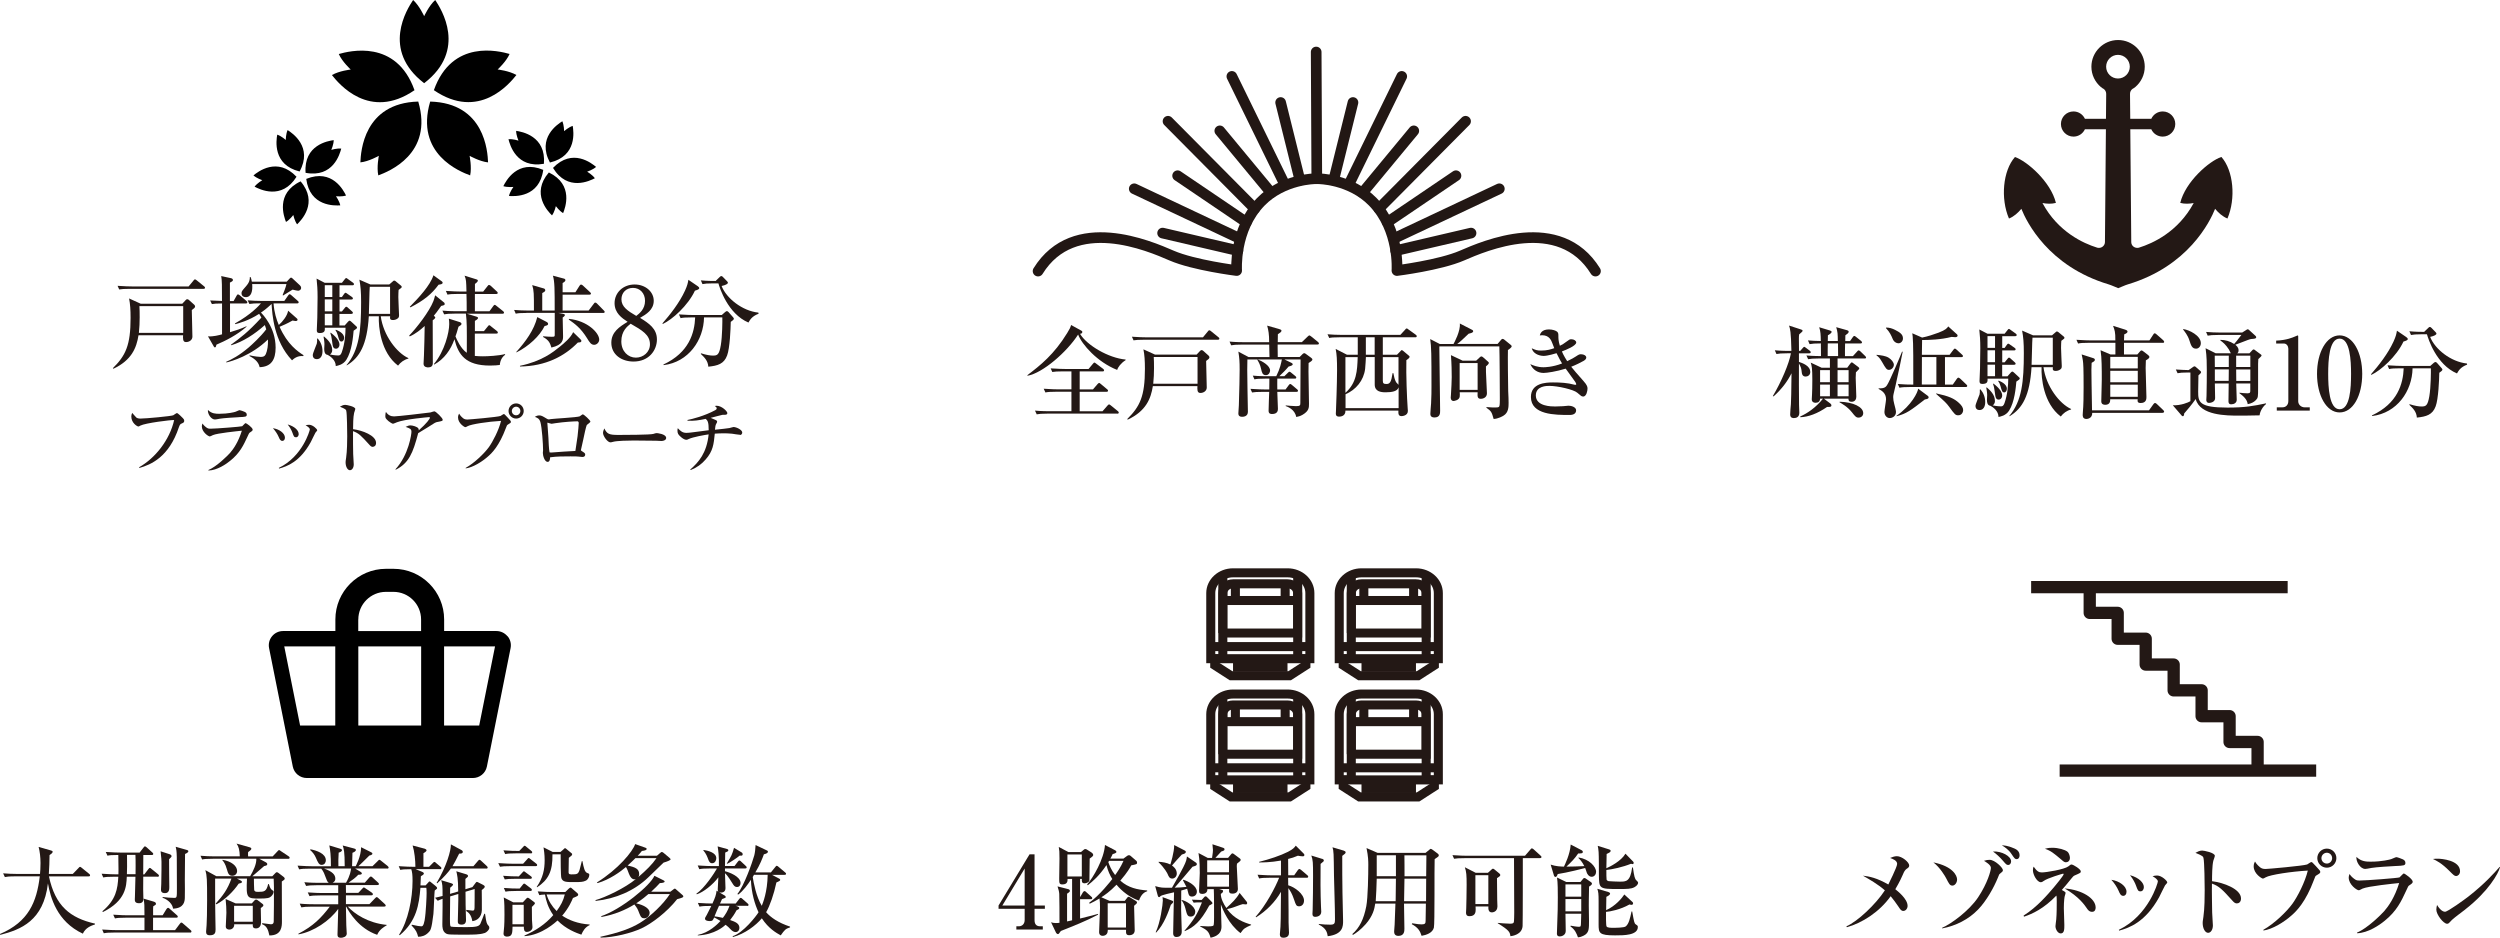 <?xml version="1.0" encoding="UTF-8"?><svg id="_レイヤー_1" xmlns="http://www.w3.org/2000/svg" viewBox="0 0 448 168.05"><defs><style>.cls-1{stroke-width:2.2px;}.cls-1,.cls-2{stroke:#231815;}.cls-1,.cls-2,.cls-3{fill:none;}.cls-1,.cls-3{stroke-linejoin:round;}.cls-2{stroke-miterlimit:10;stroke-width:1.62px;}.cls-3{stroke:#221714;stroke-linecap:round;stroke-width:1.91px;}.cls-4{fill:#231815;}</style></defs><g><path d="m76.01,14.91c-7.76-5.97-3.04-13.31-1.98-14.91,1.12,1.01,1.98,2.9,1.98,2.9,0,0,.86-1.89,1.98-2.9,1.06,1.6,5.78,8.94-1.98,14.91Zm-1.73,1.26c-3.28-9.22-11.72-7.01-13.57-6.49.61,1.38,2.14,2.78,2.14,2.78,0,0-2.06.23-3.37.99,1.19,1.51,6.71,8.26,14.79,2.72Zm-9.7,12.93c1.5-.15,3.31-1.18,3.31-1.18,0,0-.42,2.03-.1,3.51,1.8-.67,9.93-3.83,7.16-13.23-9.79.27-10.29,8.98-10.37,10.9Zm12.51-10.9c-2.77,9.39,5.36,12.56,7.16,13.23.32-1.47-.1-3.51-.1-3.51,0,0,1.81,1.03,3.31,1.18-.08-1.92-.58-10.63-10.37-10.9Zm12.09-5.75s1.53-1.4,2.14-2.78c-1.85-.52-10.29-2.73-13.57,6.49,8.08,5.53,13.6-1.22,14.79-2.72-1.3-.76-3.37-.99-3.37-.99Z"/><path d="m98.55,29.13c-2.37-4.43,1.38-6.88,2.22-7.4.31.71.32,1.77.32,1.77,0,0,.8-.71,1.54-.94.16.97.82,5.4-4.07,6.56Zm-1.08.22c.41-5.01-4.01-5.76-4.98-5.9,0,.77.42,1.75.42,1.75,0,0-1.02-.33-1.79-.25.24.96,1.4,5.28,6.35,4.4Zm-7.27,4.01c.73.24,1.8.14,1.8.14,0,0-.63.86-.79,1.62.98.07,5.46.3,6.14-4.68-4.64-1.94-6.71,2.04-7.15,2.92Zm8.16-2.46c-3.28,3.81-.14,7.01.56,7.7.46-.62.69-1.66.69-1.66,0,0,.63.86,1.3,1.25.37-.91,1.97-5.1-2.56-7.29Zm6.87-.14s1.01-.33,1.59-.85c-.76-.63-4.24-3.45-7.72.18,2.61,4.3,6.63,2.3,7.5,1.85-.45-.63-1.37-1.17-1.37-1.17Z"/><path d="m53.69,30.73c-4.88-1.2-4.18-5.63-4.01-6.6.74.24,1.53.95,1.53.95,0,0,.01-1.07.33-1.77.83.53,4.56,3.01,2.15,7.42Zm-.55.95c-3.45-3.66-6.96-.87-7.72-.25.57.52,1.58.86,1.58.86,0,0-.92.54-1.38,1.16.87.46,4.86,2.49,7.52-1.78Zm-1.89,8.09c.67-.38,1.31-1.24,1.31-1.24,0,0,.22,1.04.68,1.67.71-.69,3.88-3.86.63-7.7-4.55,2.15-2.98,6.35-2.62,7.27Zm3.63-7.71c.64,4.99,5.12,4.8,6.1,4.74-.16-.76-.77-1.63-.77-1.63,0,0,1.06.11,1.8-.13-.43-.89-2.47-4.88-7.13-2.98Zm4.49-5.2s.43-.98.43-1.75c-.98.14-5.4.84-5.04,5.86,4.94.93,6.14-3.38,6.39-4.34-.77-.09-1.79.23-1.79.23Z"/><g><path class="cls-4" d="m34.37,55.54c0,.27.11,4.34.11,4.79,0,.58-.54.97-1.15.97s-.54-.68-.52-1.22h-7.99c-.36,2.27-1.24,4.47-4.5,6l-.09-.11c2.29-2.25,3.17-4.1,3.17-9,0-1.44-.07-2.5-.27-3.49l2.09.95h7.44l.61-.65c.07-.07.16-.16.29-.16s.22.07.29.13l.95.85c.09.09.16.18.16.31,0,.2-.14.32-.58.65Zm2.11-3.78h-13.18c-1.1,0-1.49.04-1.94.11l-.29-.65c1.08.09,2.36.11,2.56.11h10.17l.86-1.04c.09-.11.16-.22.27-.22.13,0,.23.09.34.18l1.33,1.08c.09.07.14.14.14.23,0,.16-.14.2-.27.2Zm-3.65,3.1h-7.85c.04.56.05,1.12.05,2s-.04,1.85-.14,2.79h7.94v-4.79Z"/><path class="cls-4" d="m41.86,53.95l.54-.96c.07-.14.13-.23.25-.23.09,0,.16.04.34.18l1.15.97c.09.07.18.14.18.27,0,.16-.14.2-.27.2h-2.83v5.15c1.15-.34,1.89-.59,2.93-1.06l.04.07c-1.73,1.51-3.83,2.56-5.4,3.22-.09.36-.11.49-.29.49-.09,0-.16-.11-.2-.18l-1.03-1.8c.88.09,2.07-.23,2.52-.36v-5.53c-1.15.02-1.28.02-1.82.11l-.31-.65c.32.02,1.69.07,2.12.09,0-2.63,0-3.75-.14-4.46l1.76.38c.16.04.34.13.34.32,0,.13-.04.23-.54.47v3.31h.63Zm-1.33,10.89c1.06-.47,2.32-1.12,4.03-2.57.56-.49,2.14-1.91,3.15-3.26-.11-.38-.18-.56-.25-.76-1.8,1.62-3.94,3.01-6.03,3.62l-.05-.09c1.71-1.26,2.99-2.18,5.46-4.86-.2-.38-.29-.5-.4-.68-1.91,1.24-3.67,1.69-4.27,1.85l-.07-.13c2.9-1.6,4.38-3.26,4.66-3.6-1.1,0-1.51.02-2.07.11l-.31-.65c.86.07,1.71.11,2.57.11h4l.68-.97c.07-.09.16-.23.27-.23.13,0,.27.14.34.2l1.1.97c.11.09.18.16.18.27,0,.16-.14.2-.27.2h-4.23c.13,1.67.52,2.88.94,3.87.72-.63,1.53-1.67,1.67-2.56l1.53,1.35c.09.07.16.14.16.27,0,.2-.22.23-.38.23-.05,0-.43-.07-.52-.09-.85.5-1.98.99-2.32,1.12,1.4,3.17,3.29,4.45,4.29,5.09l-.04.16c-1.1-.11-1.76.52-2.02.76-3.26-3.44-3.55-8.25-3.66-10.1-1.04.96-1.51,1.28-1.91,1.55.29.27,2.63,2.67,2.63,6.27,0,2.18-.79,3.44-2.86,3.51-.23-1.15-1.3-1.71-1.82-2l.02-.13c.94.22,1.71.29,1.98.29.7,0,.88-.25,1.1-1.01.25-.88.22-1.84.2-2.11-2.95,2.88-6.59,3.94-7.45,4.11l-.04-.11Zm10.86-14.37l.54-.58c.09-.09.14-.14.25-.14.09,0,.16.09.25.16l1.3,1.21c.2.2.23.34.23.49,0,.38-.4.49-.54.49-.11,0-.5-.07-.99-.2-.27.18-1.46.92-1.71,1.06l-.07-.09c.09-.2.61-1.49.68-1.96h-6.14c.11,1.22-.14,2.34-1.15,2.34-.4,0-.76-.22-.76-.7,0-.34.09-.43.77-1.21.7-.79.72-1.26.72-1.69h.14c.09.23.14.38.22.83h6.25Z"/><path class="cls-4" d="m56.94,60.65c.56.67.85,1.42.85,2.29,0,.18,0,1.42-1.04,1.42-.32,0-.7-.18-.7-.74,0-.34.63-1.73.72-2.04.07-.29.07-.52.05-.88l.13-.05Zm4.86-2.36l.54-.61c.09-.09.2-.22.32-.22.07,0,.2.09.36.25l.85.79c.07.05.11.13.11.2,0,.14-.11.23-.61.56-.09,1.03-.31,3.67-1.31,5.22-.59.9-1.53,1.04-1.89,1.12,0-1.06-.95-1.75-1.44-2-.54-.07-.63-.58-.63-1.06,0-.14.04-.76.04-.88,0-.07,0-.49-.16-1.31l.09-.05c.56.49,1.46,1.26,1.46,2.43,0,.11,0,.54-.41.79.74.16,1.37.18,1.49.18.25,0,.45-.07.63-.56.58-1.64.67-3.31.68-4.41h-3.71c.02.47.04.95-.94.95-.43,0-.5-.22-.5-.52,0-.36.07-1.93.09-2.25,0-.16.05-2.45.05-3.64,0-1.49-.07-2.2-.18-3.35l1.46.76h3.08l.5-.63c.14-.18.18-.23.27-.23.07,0,.11.04.36.22l.85.61c.09.07.18.14.18.27,0,.16-.14.2-.27.2h-2.32v2.11h.43l.38-.54c.09-.14.18-.23.29-.23.07,0,.2.11.36.22l.72.5c.13.09.22.18.22.29,0,.18-.16.2-.29.2h-2.11v2.14h.43l.5-.61c.09-.11.16-.23.29-.23.11,0,.22.09.32.2l.68.61c.07.05.18.16.18.27,0,.16-.16.2-.27.2h-2.14v2.07h.97Zm-3.6-7.18v2.11h1.35v-2.11h-1.35Zm0,2.54v2.14h1.35v-2.14h-1.35Zm1.35,4.65v-2.07h-1.35v2.07h1.35Zm-.29,1.31c1.24.94,1.57,1.66,1.57,2.14s-.32.74-.59.74c-.58,0-.61-.41-.74-1.4-.09-.74-.18-1.06-.31-1.42l.07-.05Zm.92-.52c.31.11,1.49.58,1.49,1.46,0,.34-.2.65-.47.65-.38,0-.45-.34-.67-1.12-.13-.47-.23-.65-.41-.9l.05-.09Zm8.05-2.41c.47,3.42,2.86,6.55,4.95,7.49v.09c-.79.2-1.4.67-1.85,1.26-3.11-2.36-3.53-6.95-3.44-8.84h-1.8c-.31,5.08-1.62,7.4-3.94,8.79l-.05-.05c2.29-2.67,2.61-6.25,2.61-11.27,0-1.87-.09-2.88-.31-4.03l1.96.85h3.4l.65-.56c.09-.09.13-.13.23-.13.13,0,.2.07.29.14l.92.76c.07.05.14.14.14.23,0,.11-.05.18-.56.54-.02.32-.05.68-.05,1.28,0,.52.13,3.1.13,3.26,0,.14,0,.38-.2.54-.31.27-.68.32-.88.32-.56,0-.56-.25-.52-.67h-1.67Zm1.67-.43v-4.86h-3.64c-.07.68-.11,4.09-.16,4.86h3.8Z"/><path class="cls-4" d="m79.04,54.85c-.74,1.06-1.01,1.39-1.3,1.73.16.14.27.25.27.32,0,.16-.4.45-.47.5,0,1.22.02,6.57.02,7.67,0,.54-.31.77-.85.77-.07,0-.81,0-.81-.65,0-.11.07-1.22.07-1.46.04-.97.13-4.2.13-5.31-.67.63-1.62,1.4-2.68,1.87l-.09-.16c1.33-1.37,3.6-4.29,4.34-6.18.09-.22.23-.74.31-1.03l1.58,1.28c.09.05.13.2.13.27,0,.16-.04.23-.65.36Zm-.45-3.82c-1.24,1.66-2.56,2.77-5.04,4.05l-.11-.11c1.57-1.58,3.67-3.84,4.23-5.64l1.49,1.08c.05.05.16.13.16.25,0,.27-.38.31-.74.36Zm10.98,14.37c-.38.05-.94.11-1.76.11-4.36,0-5.69-1.93-6.37-4.72-.68,1.91-1.82,3.53-3.62,4.54l-.07-.09c1.93-2.3,2.75-5.69,2.75-7.15,0-.31-.02-.7-.07-.99l2.05.65c.09.04.22.18.22.27,0,.05-.02.16-.09.22-.07.05-.4.27-.45.31-.25.9-.38,1.3-.54,1.73.25.61.95,2.2,2.03,2.94.02-4.81.02-5.35-.16-7.02h-1.96c-1.1,0-1.49.05-1.94.13l-.31-.67c1.1.11,2.38.11,2.57.11h1.78c0-1.57,0-1.75-.04-3.1h-1.46c-1.1,0-1.49.04-1.94.13l-.29-.67c1.08.09,2.36.11,2.56.11h1.13c-.05-1.91-.05-2.12-.34-2.84l2.16.67c.05.02.22.07.22.22,0,.23-.45.54-.52.59v1.37h1.48l.77-.97c.09-.11.16-.22.27-.22s.27.11.34.18l1.04.97c.13.11.18.16.18.27,0,.18-.14.2-.27.2h-3.82v3.1h2.61l.67-.92c.07-.09.16-.23.27-.23s.22.11.34.2l1.15.92c.09.07.18.16.18.27,0,.18-.16.2-.27.2h-6.37l1.75.54c.13.04.23.11.23.22,0,.22-.43.45-.56.52v1.84h1.62l.68-.83c.09-.11.16-.23.27-.23s.2.09.32.2l1.04.83c.11.07.18.16.18.29,0,.16-.16.18-.27.18h-3.85v4c.49.05.95.07,1.44.07.86,0,2.81-.09,3.96-.4l.04.11c-.45.34-.9.9-.97,1.89Z"/><path class="cls-4" d="m94.36,56.08c-1.1,0-1.49.04-1.94.13l-.29-.67c.85.07,1.71.11,2.56.11h.99c0-2.97,0-3.62-.31-4.56l1.94.56c.22.05.4.11.4.38,0,.14-.05.22-.54.49v3.13h2.23c0-3.71,0-5.22-.32-6.25l1.84.49c.23.05.4.11.4.31,0,.18-.14.31-.5.52v1.66h2.29l.74-1.17c.09-.14.18-.22.27-.22.11,0,.25.09.34.18l1.26,1.17c.07.07.18.16.18.27,0,.16-.16.2-.29.2h-4.79v2.84h4.66l.92-1.21c.09-.11.14-.22.27-.22.11,0,.22.07.32.18l1.19,1.21c.07.07.18.18.18.27,0,.18-.14.2-.27.2h-8.03l.76.14c.09.02.41.07.41.23,0,.05-.04.22-.4.45,0,.52.07,2.85.07,3.33,0,.65,0,1.57-2.09,2.05-.23-.74-.4-1.3-1.48-1.89l-.02-.13c.74.05,1.12.09,1.57.09.23,0,.41,0,.49-.11.05-.07.04-.27.04-.85v-3.33h-5.04Zm-1.84,6.99c1.64-1.82,3.19-3.91,3.76-6.25l1.6.83c.18.09.34.2.34.4,0,.13-.07.27-.63.38-.86,1.78-2.84,3.62-5.04,4.72l-.04-.07Zm.67,2.48c3.91-.81,5.96-2.47,7.13-3.42.76-.61,1.98-1.64,2.39-2.61l1.22,1.19c.22.2.25.27.25.4,0,.23-.23.25-.63.27-2.34,2.43-5.76,4.25-10.37,4.3v-.13Zm8.77-8.41c3.35.34,5.42,2.54,5.42,3.71,0,.54-.47.94-.9.94-.56,0-.83-.45-1.26-1.15-1.15-1.87-2.21-2.61-3.3-3.38l.04-.11Z"/><path class="cls-4" d="m110.13,54.33c0-1.87,1.51-3.35,3.6-3.35,1.93,0,3.42,1.3,3.42,2.92s-1.35,2.43-2.45,3.06c1.6.99,3.02,1.94,3.02,3.87s-1.42,3.96-4.19,3.96c-2.14,0-3.98-1.24-3.98-3.37,0-1.93,1.48-2.88,2.92-3.75-1.03-.67-2.34-1.57-2.34-3.35Zm1.21,6.84c0,1.8,1.22,2.92,2.61,2.92,1.31,0,2.52-.97,2.52-2.39,0-1.69-1.37-2.49-3.46-3.69-.59.47-1.67,1.3-1.67,3.17Zm4.25-7.26c0-1.35-.9-2.32-2.16-2.32s-2.07.9-2.07,2.05c0,1.33,1.12,2.07,2.66,2.97.56-.43,1.57-1.21,1.57-2.7Z"/><path class="cls-4" d="m125.07,51.32c.13.09.23.18.23.32,0,.2-.31.31-.77.45-1.26,2.7-4.1,5.2-5.74,5.96l-.09-.09c1.39-1.58,3.06-3.71,4.05-5.87.43-.94.52-1.39.61-1.95l1.71,1.17Zm-1.17,5.56c-1.1,0-1.49.04-1.94.13l-.29-.67c1.08.09,2.36.11,2.56.11h5.11l.59-.52c.16-.14.25-.18.34-.18.07,0,.18.07.27.16l.79.9c.11.13.18.22.18.29,0,.18-.22.34-.56.58-.02,1.22-.16,4.72-.65,6.01-.56,1.53-1.69,1.85-3.37,2.02-.07-1.06-.7-1.67-1.35-2.29l.05-.11c1.01.32,1.67.41,2.12.41.77,0,1.12-.09,1.42-1.87.27-1.6.29-4.36.27-4.97h-3.28c-.07,4.09-2.79,8.01-7.24,8.55l-.04-.11c4.61-2.14,5.58-5.67,5.69-8.44h-.7Zm3.92-6.1c-1.1,0-1.49.05-1.94.13l-.29-.67c1.04.11,2.25.11,2.65.11l.72-.7c.11-.09.18-.18.29-.18.13,0,.18.05.31.18l.72.74c.11.13.16.18.16.27,0,.22-.41.43-1.13.59.85,2.2,3.71,4.47,6.59,4.77l.04.2c-1.19.45-1.53,1.08-1.82,1.58-3.71-1.57-5.17-6.25-5.38-7.02h-.9Z"/></g><g><path class="cls-4" d="m32.52,75.91c-.16.07-.29.14-.46.64-1.77,5.35-5,6.72-7.09,7.31l-.04-.13c2.87-1.62,5.48-4.88,6.28-8.46-.6-.03-5.16.53-6.06,1-.23.13-.27.16-.36.16-.17,0-1.26-.59-1.26-1.82,0-.23.07-.4.16-.62.13.13.61.73.74.83.14.1.34.19.73.19.97,0,5.52-.43,5.88-.59.11-.06.56-.4.67-.4.16,0,.94.77,1.07.92.14.14.23.27.23.47,0,.27-.1.33-.49.5Z"/><path class="cls-4" d="m44.71,77.56c-.07.06-.11.13-.41.79-.64,1.37-1.29,2.82-3.06,4.23-.71.59-2.33,1.7-3.89,1.74v-.1c1.44-.57,3.47-2.6,3.86-3.04.61-.7,1.5-1.96,2.13-4-.86.09-4.38.44-5.19.79-.09.04-.46.24-.54.24-.3,0-1.44-.81-1.44-1.8,0-.16.03-.3.11-.52.11.16.26.37.63.66.33.24.43.27.83.27.94,0,5.49-.36,5.66-.44.11-.07.5-.56.61-.56.14,0,1.27.8,1.27,1.17,0,.19-.14.29-.57.57Zm-1.9-2.8c-.67.03-2.79.16-3.39.27-.64.11-.71.14-.92.14-.67,0-1.32-1-1.24-1.71.67.69,1.46.69,2.03.69,1.62,0,2.73-.3,2.9-.36.13-.03.63-.29.74-.29s.73.21.9.3c.2.09.39.23.39.51,0,.37-.23.4-1.42.44Z"/><path class="cls-4" d="m51.06,78.42c0,.37-.2.59-.46.59-.36,0-.5-.34-.66-.71-.23-.54-.63-1.13-1.04-1.57,1.13.16,2.16.9,2.16,1.7Zm-1.09,5.42c4.25-2.03,5.55-6.71,5.55-6.88,0-.29-.44-.57-.76-.74.17-.06.39-.1.64-.1.66,0,1.44.77,1.44.97,0,.09-.03.11-.31.44-.07.09-.7,1.43-.84,1.69-1.94,3.52-4.2,4.35-5.69,4.75l-.03-.13Zm3.56-6.08c0,.27-.14.6-.49.6s-.4-.17-.63-.8c-.14-.4-.39-.9-.86-1.5,1.3.36,1.97,1.1,1.97,1.7Z"/><path class="cls-4" d="m66.79,80.08c-.23,0-.41-.16-.61-.39-1.49-1.64-1.89-2.06-2.92-2.43-.03.89.03,4.02.03,4.1,0,.29.1,1.59.1,1.84,0,.62-.3,1.06-.69,1.06-.41,0-.77-.62-.77-1.4,0-.16,0-.21.1-.87.17-1.17.19-2.95.19-3.8,0-.73-.03-4.05-.17-4.58-.04-.19-.09-.31-1.14-.73.23-.13.59-.33.94-.33.27,0,1.82.3,1.82.74,0,.11-.19.6-.21.7-.17.7-.19,2.14-.19,2.92,1.63.2,4.12,1.12,4.12,2.46,0,.51-.33.7-.59.7Z"/><path class="cls-4" d="m78.33,75.62c-.11.03-.29.09-.43.17-1.03.66-1.22.77-2.96,1.83-.94,3.57-1.67,5.38-4.03,6.56l-.04-.09c2.39-2.59,2.86-6.33,2.86-6.69,0-.53-.21-.61-1.04-.9.31-.16.56-.27.86-.27.39,0,1.27.24,1.43.57.07.14.06.24.06.32,1.42-1.26,2-2.06,2-2.27,0-.06-.01-.1-.16-.1-.09,0-4.36.37-5.75.92-.11.04-.6.27-.7.27-.17,0-.69-.37-.81-.47-.54-.49-.57-.57-.57-.93,0-.4.06-.57.11-.73.39.61.9.81,1.46.81.6,0,5.43-.56,6.52-.71.11-.03.59-.2.69-.2.29,0,1.5,1.22,1.5,1.49,0,.23-.04.24-.99.43Z"/><path class="cls-4" d="m83.46,83.84c1.57-.87,3.35-2.62,4.13-3.69.74-1.03,1.8-3.09,2.2-4.73-2.3.13-5.38.59-6.01.96-.1.06-.29.17-.4.17-.14,0-1.3-.69-1.3-1.73,0-.34.1-.53.19-.7.09.14.24.43.71.82.23.17.41.24.8.24.33,0,5.35-.44,5.91-.64.1-.04.49-.34.59-.34.11,0,.17.06.67.6.53.57.6.64.6.8s-.06.2-.56.5c-.14.09-.16.13-.33.59-1.2,3.22-2.5,4.49-3.19,5.09-1.07.96-2.73,1.99-4.02,2.16v-.09Zm10.39-10.19c0,.74-.61,1.36-1.36,1.36s-1.36-.62-1.36-1.36.61-1.36,1.36-1.36,1.36.6,1.36,1.36Zm-2.13,0c0,.43.34.77.77.77s.76-.36.76-.77c0-.44-.36-.77-.76-.77s-.77.33-.77.77Z"/><path class="cls-4" d="m105.14,76.19c-.1.14-.52,2.04-.6,2.49-.04.19-.44,1.95-.44,1.97,0,.09.03.1.33.3.3.19.44.29.44.51,0,.29-.21.43-.5.43-.13,0-.19-.01-.7-.07-.31-.04-.57-.04-1.46-.04-1.22,0-2.43,0-3.63.17,0,.14-.01.82-.44.82-.54,0-.86-1.09-.86-1.6,0-.09.04-.5.04-.51,0-1-.2-4.09-.49-5.06-.17-.56-.46-.7-.99-.9.17-.1.44-.26.77-.26.41,0,.61.13,1.37.59.16.1.26.13.37.13.1,0,.27-.03.4-.06.34-.07,4.7-.3,5.13-.49.1-.04.46-.36.56-.36.19,0,1.36,1.07,1.36,1.3,0,.16-.6.53-.67.64Zm-1.67-.69c-.54,0-2.32.09-3.98.34-.09.01-.54.1-.66.1s-.7-.2-.7-.2c-.04,0-.04.06-.04.09,0,.2.17,2.22.19,2.64.03.7.07,1.96.2,2.6.24.03.33.03.64,0,1.33-.1,2.66-.2,3.99-.26.04-.29.09-.53.39-2.63.11-.77.21-2.27.21-2.39,0-.16-.11-.3-.24-.3Z"/><path class="cls-4" d="m118.42,79.02c-.23,0-.59-.01-.87-.04-.27-.01-3.76-.04-4-.04-.83,0-3.02.04-3.67.23-.26.07-.37.1-.49.1-.53,0-1.33-1.13-1.33-1.7,0-.19.06-.43.23-.8.5,1,.84,1.17,2.54,1.17.83,0,5.79-.01,6.28-.19.21-.07.39-.14.57-.14.03,0,1.7.13,1.7.89,0,.24-.27.53-.96.53Z"/><path class="cls-4" d="m132.64,77.92c-.23,0-1.26-.17-1.46-.2-.59-.06-1.12-.07-1.6-.07s-.97.03-1.49.06c-.19,1.9-.31,3.12-1.64,4.63-.77.89-1.57,1.43-2.67,1.89l-.09-.09c1.5-1.3,2.96-2.95,3.3-6.3-.67.1-2.79.46-3.59.84-.24.12-.27.13-.39.13-.42,0-.84-.37-1.02-.53-.44-.39-.59-.59-.59-1.14,0-.17.03-.27.06-.41.5.53.86.84,1.54.84.51,0,1.3-.13,1.44-.14.73-.11,2.13-.27,2.56-.33,0-1.52-.2-1.72-.53-2.04-1.23.26-2.1.4-3.27.33v-.13c.84-.16,3.03-.71,5-1.77.13-.07.23-.16.23-.34,0-.11-.03-.14-.33-.4.16-.03.23-.04.31-.04.92,0,1.93.99,1.93,1.32,0,.24-.21.3-.43.3-.33,0-.36,0-.46.01-.59.13-1.52.4-2.1.54.16.07.83.34.97.42.04.03.19.1.19.26,0,.12-.04.17-.16.39-.14.24-.17.49-.23,1.06.84-.09,2.32-.24,2.59-.3.11-.01.62-.19.73-.19.51,0,1.57.5,1.57.99,0,.11-.07.44-.4.44Z"/></g></g><g><path class="cls-4" d="m398.04,28.14c-2.16.72-6.43,4.44-7.34,8.22.79.21,1.64.17,2.41.02-2.8,5.21-7.39,7.24-9.72,7.97-.9.28-.15.04-.15.04-.32.08-.65,0-.91-.19s-.41-.51-.41-.83v-.21s-.17-20-.17-20h3.76c.35.78,1.14,1.32,2.05,1.32,1.24,0,2.25-1.01,2.25-2.26s-1.01-2.25-2.25-2.25c-.91,0-1.69.54-2.05,1.32h-3.77l-.04-4.28v-.21c0-.36.18-.69.47-.89,0,0,.18-.07.48-.32,1.03-.88,1.69-2.18,1.69-3.64,0-2.64-2.15-4.78-4.78-4.78s-4.78,2.15-4.78,4.78c0,1.46.66,2.76,1.69,3.64.29.25.48.32.48.32.3.2.48.54.48.89v.21s-.04,4.28-.04,4.28h-3.77c-.36-.78-1.14-1.32-2.05-1.32-1.25,0-2.25,1.01-2.25,2.25s1.01,2.26,2.25,2.26c.91,0,1.69-.54,2.05-1.32h3.76l-.17,20v.21c0,.33-.16.63-.42.83s-.59.27-.91.19c0,0,.75.24-.15-.04-2.33-.73-6.92-2.76-9.72-7.97.77.15,1.62.19,2.41-.02-.91-3.78-5.18-7.5-7.34-8.22-2.16,2.44-2.61,7.44-1.07,11.02.9-.35,1.64-1.05,2.22-1.74.93,2.33,4.83,10.29,15.61,13.53.56.17,1.21.48,1.75.69.54-.2,1.18-.52,1.75-.69,10.78-3.24,14.68-11.2,15.61-13.53.57.69,1.32,1.38,2.21,1.74,1.53-3.58,1.09-8.58-1.07-11.02Zm-18.5-14.07c-1.17,0-2.12-.95-2.12-2.12s.95-2.12,2.12-2.12,2.12.95,2.12,2.12-.95,2.12-2.12,2.12Z"/><g><path class="cls-4" d="m324.21,63.32h-1.84v1.53c.58.2,2.03.67,2.03,1.82,0,.59-.5.81-.83.81-.61,0-.68-.54-.7-.81-.07-.67-.13-.85-.5-1.55,0,1.91-.02,5.76.02,7.45,0,.22.05,1.21.05,1.4,0,.74-.5.95-.97.95-.16,0-.67,0-.67-.65,0-.5.09-1.33.13-1.85.05-1.21.07-1.64.11-5.53-.67,1.35-1.71,2.81-3.21,4.14l-.14-.05c1.51-2.52,2.95-5.91,3.24-7.67h-.65c-1.1,0-1.49.05-1.94.13l-.29-.67c1.08.11,2.36.11,2.56.11h.41c-.07-3.47-.23-3.98-.43-4.54l2.09.68c.23.07.34.11.34.27,0,.09-.13.2-.2.27-.07.05-.36.31-.41.36-.04.32-.05.41-.05.81,0,.34.02,1.84.02,2.14h.23l.43-.49c.11-.11.2-.23.27-.23.09,0,.23.13.34.2l.65.49c.09.07.18.16.18.27,0,.18-.14.2-.27.2Zm9.96.92h-4.88v1.66h1.73l.5-.67c.11-.14.22-.29.31-.29.11,0,.22.11.32.18l.81.61c.09.07.22.18.22.29s-.11.2-.2.29c-.14.14-.25.27-.4.41-.02.29-.04.58-.04.99,0,.52.11,2.88.11,3.37,0,.9-.72.92-.81.92-.61,0-.59-.32-.59-.56h-4.41l1.13.85c.05.05.22.16.22.36,0,.31-.41.29-.77.27-1.75,1.22-3.4,1.8-4.81,1.85v-.14c1.33-.59,2.81-1.62,4.07-3.19h-.52c-.02.5-.32.74-.81.74-.07,0-.68,0-.68-.61,0-.16.05-.85.05-.99.02-.36.05-1.37.05-2.47,0-2.23-.11-2.57-.29-3.13l1.96.92h1.48v-1.66h-1.96c-1.1,0-1.49.05-1.94.13l-.31-.67c1.15.11,2.5.11,2.61.11,0-.77,0-1.71-.02-2.27-1.08,0-1.49.04-2.02.13l-.29-.67c.83.07,1.22.09,2.3.11-.02-1.12-.04-1.71-.29-2.47l1.91.58c.05.02.32.11.32.23,0,.27-.5.54-.67.63,0,.16-.02.88-.02,1.03h1.8c-.02-1.3-.02-1.55-.29-2.48l1.85.52c.31.09.38.16.38.29,0,.22-.16.34-.59.65-.02.52-.02.63-.02,1.03h.86l.49-.7c.05-.07.16-.22.27-.22.09,0,.14.04.32.18l.88.7c.07.07.18.16.18.29,0,.16-.16.18-.29.18h-2.74c-.02,1.21-.04,1.64-.02,2.27h1.42l.74-.81c.07-.09.18-.22.29-.22s.22.09.32.18l.83.81c.07.07.18.18.18.29,0,.16-.16.18-.27.18Zm-6.25,2.09h-1.76v2.16h1.76v-2.16Zm0,2.59h-1.76v2.09h1.76v-2.09Zm1.46-7.38h-1.84c0,.52-.04,1.84-.02,2.27h1.87c0-.32-.02-1.91-.02-2.27Zm1.89,4.79h-1.98v2.16h1.98v-2.16Zm0,2.59h-1.98v2.09h1.98v-2.09Zm1.82,5.92c-.47,0-.65-.22-1.21-.94-.83-1.04-1.84-1.58-2.25-1.82l.05-.09c2.43.07,4.21.94,4.21,2.05,0,.49-.38.79-.81.79Z"/><path class="cls-4" d="m336.26,63.58c.86.09,1.62.18,2.18.52.52.32.94.86.94,1.26,0,.47-.41.92-.88.92-.41,0-.58-.27-1.22-1.39-.45-.77-.63-.92-1.01-1.21v-.11Zm.4,6.01c1.04.05,1.3-.27,1.49-.56.52-.77,2.48-5.44,2.7-6.03l.11.05c-.13.68-.83,4.12-1.3,6.14-.36,1.5-.4,1.66-.4,1.98,0,.4.07.74.18,1.19.13.47.32,1.22.32,1.46,0,.85-.79,1.1-1.1,1.1-.5,0-.97-.43-.97-1.1,0-.36.29-1.94.29-2.27,0-1.12-.81-1.57-1.33-1.85v-.11Zm1.31-10.89c.56-.02,1.13.16,1.62.41.88.45,1.42.81,1.42,1.53,0,.5-.38.88-.81.88-.38,0-.83-.27-1.04-.81-.25-.59-.49-1.17-1.19-1.91v-.11Zm1.89,15.81c2.72-1.91,3.82-4.23,3.87-4.86l1.75,1.3c.07.05.13.14.13.25,0,.27-.31.32-.67.38-2.59,2-3.28,2.54-5.08,3.01v-.07Zm9.52-10.95l.65-.86c.16-.22.22-.23.29-.23.09,0,.25.13.32.2l.94.86c.13.11.18.16.18.27,0,.18-.16.2-.27.2h-2.95v4.92h1.4l.72-1.03s.16-.22.27-.22.27.13.34.18l1.08,1.03c.13.13.18.16.18.27,0,.18-.16.2-.29.2h-9.92c-1.1,0-1.49.04-1.94.13l-.29-.67c1.01.09,2.12.11,2.77.11,0-5.2,0-6.18-.04-7.35-.04-1.22-.09-1.55-.14-1.85l1.76.77c.94-.18,2.16-.58,2.95-.88,1.31-.5,1.53-.81,1.73-1.12l1.57,1.42c.05.05.11.13.11.22,0,.29-.34.29-.45.29-.09,0-.54-.05-.63-.05-1.89.5-4.12.56-5.28.56,0,.88-.02,1.76-.04,2.65h4.97Zm-4.97.43c-.02,1.64-.02,3.28-.02,4.92h2.61v-4.92h-2.59Zm2.54,6.5c2.32.5,3.26.94,4.09,1.71.52.47.76.88.76,1.3,0,.25-.18.92-.88.92-.5,0-.63-.14-1.62-1.51-.54-.72-.74-.9-2.34-2.32v-.09Z"/><path class="cls-4" d="m354.9,69.77c.56.67.85,1.42.85,2.29,0,.18,0,1.42-1.04,1.42-.32,0-.7-.18-.7-.74,0-.34.63-1.73.72-2.04.07-.29.07-.52.05-.88l.13-.05Zm4.86-2.36l.54-.61c.09-.09.2-.22.32-.22.07,0,.2.09.36.25l.85.79c.07.05.11.13.11.2,0,.14-.11.23-.61.56-.09,1.03-.31,3.67-1.31,5.22-.59.9-1.53,1.04-1.89,1.12,0-1.06-.95-1.75-1.44-2-.54-.07-.63-.58-.63-1.06,0-.14.04-.76.04-.88,0-.07,0-.49-.16-1.31l.09-.05c.56.49,1.46,1.26,1.46,2.43,0,.11,0,.54-.41.79.74.16,1.37.18,1.49.18.25,0,.45-.07.63-.56.58-1.64.67-3.31.68-4.41h-3.71c.02.47.04.95-.94.95-.43,0-.5-.22-.5-.52,0-.36.07-1.93.09-2.25,0-.16.05-2.45.05-3.64,0-1.49-.07-2.2-.18-3.35l1.46.76h3.08l.5-.63c.14-.18.18-.23.27-.23.07,0,.11.04.36.22l.85.61c.09.07.18.14.18.27,0,.16-.14.2-.27.2h-2.32v2.11h.43l.38-.54c.09-.14.18-.23.29-.23.07,0,.2.11.36.22l.72.5c.13.09.22.18.22.29,0,.18-.16.2-.29.2h-2.11v2.14h.43l.5-.61c.09-.11.16-.23.29-.23.11,0,.22.09.32.2l.68.61c.07.05.18.16.18.27,0,.16-.16.2-.27.2h-2.14v2.07h.97Zm-3.6-7.18v2.11h1.35v-2.11h-1.35Zm0,2.54v2.14h1.35v-2.14h-1.35Zm1.35,4.65v-2.07h-1.35v2.07h1.35Zm-.29,1.31c1.24.94,1.57,1.66,1.57,2.14s-.32.74-.59.74c-.58,0-.61-.41-.74-1.4-.09-.74-.18-1.06-.31-1.42l.07-.05Zm.92-.52c.31.11,1.49.58,1.49,1.46,0,.34-.2.65-.47.65-.38,0-.45-.34-.67-1.12-.13-.47-.23-.65-.41-.9l.05-.09Zm8.05-2.41c.47,3.42,2.86,6.55,4.95,7.49v.09c-.79.2-1.4.67-1.85,1.26-3.11-2.36-3.53-6.95-3.44-8.84h-1.8c-.31,5.08-1.62,7.4-3.94,8.79l-.05-.05c2.29-2.67,2.61-6.25,2.61-11.27,0-1.87-.09-2.88-.31-4.03l1.96.85h3.4l.65-.56c.09-.09.13-.13.23-.13.13,0,.2.07.29.14l.92.76c.07.05.14.14.14.23,0,.11-.05.18-.56.54-.02.32-.05.68-.05,1.28,0,.52.13,3.1.13,3.26,0,.14,0,.38-.2.54-.31.27-.68.32-.88.32-.56,0-.56-.25-.52-.67h-1.67Zm1.67-.43v-4.86h-3.64c-.07.68-.11,4.09-.16,4.86h3.8Z"/><path class="cls-4" d="m387.57,61.43h-6.95v2.09h2.39l.41-.47c.14-.16.22-.25.34-.25.11,0,.27.11.4.22l.7.54c.16.13.31.25.31.4,0,.25-.31.43-.63.61-.02.41-.04.79-.04,1.37,0,.83.14,4.47.14,5.2,0,.31,0,1.08-1.03,1.08-.59,0-.58-.31-.54-.67h-4.92c0,.32,0,.99-.9.99-.32,0-.7-.11-.7-.63,0-.61.09-3.06.09-3.89,0-1.76,0-3.96-.22-5.26l1.78.76h.88v-2.09h-4.75c-1.1,0-1.49.04-1.94.13l-.29-.67c1.08.09,2.36.11,2.56.11h4.41c.02-1.51-.13-1.87-.41-2.61l2.14.67c.32.11.45.2.45.36,0,.18-.16.32-.59.5-.04.74-.04.81-.04,1.08h4.56l.68-1.04c.05-.09.14-.23.27-.23.11,0,.27.14.34.2l1.17,1.03c.07.07.18.2.18.29,0,.16-.14.2-.27.2Zm0,12.55h-12.64c.02,1.03-.92,1.1-1.03,1.1-.68,0-.68-.54-.68-.72,0-.07,0-.22.02-.38.13-1.37.14-3.17.14-4.56,0-3.57-.05-4.23-.13-4.81-.05-.34-.11-.61-.22-1.1l1.96.63c.25.07.41.14.41.34,0,.22-.22.34-.58.54-.02.32-.04.68-.04,1.22,0,1.55.04,2.68.11,7.29h10.21l.79-1.1c.09-.13.2-.22.29-.22s.23.09.32.18l1.13,1.08c.05.05.18.18.18.29,0,.16-.13.2-.27.2Zm-4.48-10.03h-4.93v2.07h4.93v-2.07Zm0,2.5h-4.93v2.05h4.93v-2.05Zm0,2.48h-4.93v2.18h4.93v-2.18Z"/><path class="cls-4" d="m392.16,66.75c-1.1,0-1.49.05-1.94.13l-.31-.67c.45.05,2.05.11,2.29.11l.77-.54c.09-.07.2-.14.29-.14.07,0,.18.07.25.14l.72.63c.09.07.2.16.2.29s-.11.25-.47.56c0,.47-.05,2.5-.05,2.92,0,1.87.16,2.86,5.26,2.86,3.17,0,4.65-.29,6.9-.76v.13c-.59.47-1.08,1.3-1.15,2.02-1.33.04-3.13.05-3.69.05-2.2,0-6.99,0-7.76-2.97-.86,1.19-1.46,1.89-2.07,2.59,0,.2-.04.49-.25.49-.09,0-.18-.09-.23-.16l-1.55-1.8c1.44.05,2.77-.5,3.15-.74v-5.13h-.34Zm-.9-7.78c1.01.14,3.13,1.15,3.13,2.52,0,.59-.4.99-.85.99-.72,0-.9-.54-1.21-1.51-.29-.9-.83-1.55-1.13-1.93l.05-.07Zm5.64,9.72c.02.41.05,2.27.05,2.65,0,.76-.9.86-1.08.86-.43,0-.5-.34-.5-.52,0-.13.04-.65.04-.76.04-1.12.05-3.82.05-4.59,0-1.04,0-2.41-.22-3.93l1.8.9h2.72c-.05-.09-.29-.58-.34-.67-.58-.9-1.03-1.26-1.53-1.62v-.11c.86,0,1.73.25,2.47.74.31-.34.41-.47,1.3-1.62h-4.1c-1.1,0-1.49.05-1.94.13l-.29-.67c.85.07,1.71.11,2.56.11h3.91l.68-.43c.11-.07.22-.16.32-.16s.2.11.31.2l1.04.95c.07.07.16.14.16.29,0,.23-.27.27-.9.31-.23.02-.49.13-2.84,1.03.23.2.58.47.58,1.01,0,.32-.13.43-.23.52h2.18l.52-.56c.05-.05.14-.14.23-.14s.18.07.25.13l1.06.79c.07.05.11.11.11.16,0,.11-.16.27-.29.38-.13.11-.18.16-.29.27-.02.18-.04.49-.04.85v4.29c0,1.62,0,1.8-.38,2.2-.4.41-.88.63-1.48.74-.11-.83-.72-1.4-1.48-1.96v-.09c.43.05,1.01.11,1.42.11.52,0,.52-.18.52-.52v-1.24h-2.52c0,.45.09,2.7.09,2.92,0,.56-.5.81-.99.81-.41,0-.49-.27-.49-.54,0-.5.04-2.74.04-3.19h-2.48Zm2.5-2.92v-2.03h-2.52c0,.29.02,1.71.02,2.03h2.5Zm-2.5.43v2.05h2.48c0-.65,0-.77.02-2.05h-2.5Zm6.36-.43v-2.03h-2.54v2.03h2.54Zm0,2.49v-2.05h-2.54c0,.32.02,1.75.02,2.05h2.52Z"/><path class="cls-4" d="m408,72.99h1.04c.56,0,1.03-.4,1.03-1.13v-9.38c0-.43-.29-.92-.79-.92h-1.39v-.52c1.87-.07,3.02-.59,3.28-.7.07-.04.52-.23.56-.23.09,0,.11.07.11.18v11.61c0,.54.43,1.1,1.21,1.1h.86v.58h-5.91v-.58Z"/><path class="cls-4" d="m423.31,67c0,3.92-1.66,6.91-4.05,6.91s-4.05-3.08-4.05-6.91,1.67-6.9,4.05-6.9,4.05,3.06,4.05,6.9Zm-6.1,0c0,2.39.18,6.34,2.05,6.34s2.05-3.82,2.05-6.34c0-2.36-.18-6.32-2.05-6.32s-2.05,3.84-2.05,6.32Z"/><path class="cls-4" d="m431.24,60.44c.13.09.23.18.23.32,0,.2-.31.31-.77.45-1.26,2.7-4.11,5.2-5.74,5.96l-.09-.09c1.39-1.58,3.06-3.71,4.05-5.87.43-.94.52-1.39.61-1.95l1.71,1.17Zm-1.17,5.56c-1.1,0-1.49.04-1.94.13l-.29-.67c1.08.09,2.36.11,2.56.11h5.11l.59-.52c.16-.14.25-.18.34-.18.07,0,.18.07.27.16l.79.9c.11.13.18.22.18.29,0,.18-.22.34-.56.58-.02,1.22-.16,4.72-.65,6.01-.56,1.53-1.69,1.85-3.37,2.02-.07-1.06-.7-1.67-1.35-2.29l.05-.11c1.01.32,1.67.41,2.12.41.77,0,1.12-.09,1.42-1.87.27-1.6.29-4.36.27-4.97h-3.28c-.07,4.09-2.79,8.01-7.24,8.55l-.04-.11c4.61-2.14,5.58-5.67,5.69-8.44h-.7Zm3.93-6.1c-1.1,0-1.5.05-1.95.13l-.29-.67c1.04.11,2.25.11,2.65.11l.72-.7c.11-.09.18-.18.29-.18.13,0,.18.05.31.18l.72.74c.11.13.16.18.16.27,0,.22-.41.43-1.13.59.85,2.2,3.71,4.47,6.59,4.77l.04.2c-1.19.45-1.53,1.08-1.82,1.58-3.71-1.57-5.17-6.25-5.38-7.02h-.9Z"/></g></g><g><g><path class="cls-3" d="m235.71,32.03s-5.73-.01-9.78,4.14c-4.86,4.98-4.32,12.31-4.32,12.31,0,0-7.66-.95-11.66-2.68-3.99-1.73-17.49-7.6-23.93,2.78"/><line class="cls-3" x1="221.83" y1="44.92" x2="208.34" y2="41.77"/><line class="cls-3" x1="222.15" y1="42.74" x2="203.26" y2="33.83"/><line class="cls-3" x1="223.34" y1="39.83" x2="211.03" y2="31.49"/><line class="cls-3" x1="224.85" y1="37.39" x2="209.31" y2="21.73"/><line class="cls-3" x1="218.59" y1="23.45" x2="227.77" y2="34.54"/><line class="cls-3" x1="230.25" y1="33.12" x2="220.75" y2="13.69"/><line class="cls-3" x1="232.95" y1="32.3" x2="229.49" y2="18.37"/><line class="cls-3" x1="235.86" y1="9.32" x2="235.97" y2="32.03"/><path class="cls-3" d="m236.23,32.03s5.73-.01,9.78,4.14c4.86,4.98,4.32,12.31,4.32,12.31,0,0,7.66-.95,11.66-2.68,3.99-1.73,17.49-7.6,23.92,2.78"/><line class="cls-3" x1="250.11" y1="44.92" x2="263.61" y2="41.77"/><line class="cls-3" x1="249.79" y1="42.74" x2="268.68" y2="33.83"/><line class="cls-3" x1="248.6" y1="39.83" x2="260.91" y2="31.49"/><line class="cls-3" x1="247.09" y1="37.39" x2="262.63" y2="21.73"/><line class="cls-3" x1="253.35" y1="23.45" x2="244.17" y2="34.54"/><line class="cls-3" x1="241.69" y1="33.12" x2="251.19" y2="13.69"/><line class="cls-3" x1="238.99" y1="32.3" x2="242.45" y2="18.37"/></g><g><path class="cls-4" d="m200.2,66.29c-3.55-1.39-6.34-4.57-7-6.34-2,3.12-6.32,6.88-9.04,7.38l-.07-.09c2.32-1.75,4.81-3.73,7.15-7.56.49-.79.56-.97.7-1.44l1.87,1.03c.13.07.14.13.14.23,0,.16-.13.31-.41.32,1.22,2.05,5.11,4.34,8.17,4.61v.11c-.83.52-1.39,1.28-1.51,1.75Zm.02,7.83h-12.5c-1.12,0-1.49.05-1.94.13l-.31-.67c1.1.11,2.38.11,2.57.11h3.96v-3.49h-2.72c-1.12,0-1.49.04-1.94.13l-.31-.67c1.1.09,2.38.11,2.58.11h2.39v-3.22h-1.49c-1.1,0-1.49.04-1.94.11l-.29-.65c1.1.09,2.36.11,2.56.11h4.23l.77-.92c.18-.2.2-.23.29-.23.07,0,.09.04.32.2l1.22.92s.18.13.18.27c0,.16-.14.2-.27.2h-4.1v3.22h2.38l.81-.94q.2-.22.29-.22c.05,0,.13.02.32.2l1.1.92c.09.07.18.14.18.27,0,.16-.14.2-.27.2h-4.81v3.49h4.09l.88-1.01q.2-.22.27-.22c.11,0,.14.02.34.18l1.24,1.01c.11.09.18.16.18.27,0,.18-.14.2-.27.2Z"/><path class="cls-4" d="m216.14,64.66c0,.27.11,4.34.11,4.79,0,.58-.54.97-1.15.97s-.54-.68-.52-1.22h-7.99c-.36,2.27-1.24,4.47-4.5,6l-.09-.11c2.29-2.25,3.17-4.1,3.17-9,0-1.44-.07-2.5-.27-3.49l2.09.95h7.44l.61-.65c.07-.07.16-.16.29-.16s.22.07.29.13l.95.85c.09.09.16.18.16.31,0,.2-.14.32-.58.65Zm2.11-3.78h-13.18c-1.1,0-1.49.04-1.94.11l-.29-.65c1.08.09,2.36.11,2.56.11h10.17l.86-1.04c.09-.11.16-.22.27-.22.13,0,.23.09.34.18l1.33,1.08c.09.07.14.14.14.23,0,.16-.14.2-.27.2Zm-3.65,3.1h-7.85c.04.56.05,1.12.05,2s-.04,1.85-.14,2.79h7.94v-4.79Z"/><path class="cls-4" d="m232.9,63.97l.52-.52c.09-.09.18-.16.31-.16.11,0,.25.11.32.16l.86.63c.11.07.27.22.27.34,0,.22-.38.45-.68.63,0,.4-.02.7-.02,1.51,0,.92.09,4.97.09,5.8,0,.67,0,1.28-1.12,1.95-.47.29-.9.36-1.17.41-.23-1.35-1.55-1.84-1.89-1.96l.02-.11c.25.02,1.3.13,1.85.13.74,0,.76-.16.76-.61,0-1.22.04-6.66.04-7.76h-2.9l1.26.61c.11.05.23.13.23.27,0,.18-.32.29-.74.4-.5.61-1.08,1.17-1.66,1.73h.9l.61-.59c.2-.2.23-.22.31-.22.09,0,.16.05.32.18l.72.59c.09.07.18.16.18.27,0,.18-.14.2-.27.2h-3.13c0,.31-.02,1.66,0,1.94h1.48l.56-.76c.13-.18.2-.22.27-.22.09,0,.16.04.32.18l.9.76c.13.11.18.16.18.27,0,.16-.14.2-.27.2h-3.44c.02.47.11,2.58.11,3.01,0,.25,0,.96-1.04.96-.23,0-.63-.02-.63-.58s.09-2.92.11-3.39h-1.13c-1.1,0-1.49.04-1.94.11l-.29-.65c1.08.09,2.36.11,2.56.11h.81c.02-.31,0-1.67.02-1.94h-.74c-1.1,0-1.49.04-1.94.13l-.29-.67c1.08.11,2.36.11,2.56.11h1.64c.72-1.44.88-2.39,1.01-3.01h-6.18c-.04,1.39-.04,1.75.02,5.55.02.61.07,3.37.07,3.83,0,.86-.81.9-1.06.9-.38,0-.65-.16-.65-.61,0-.23.07-1.24.09-1.46.09-2.32.14-5.82.14-6.39,0-1.42-.04-2.05-.23-3.22l1.82.97h3.76c0-.54-.02-1.12-.05-2.23h-4.88c-1.1,0-1.49.05-1.94.13l-.29-.67c1.08.11,2.36.11,2.56.11h4.54c0-1.42-.13-2.14-.36-2.97l2.07.59c.23.07.5.14.5.32,0,.22-.29.4-.65.63,0,.2-.02,1.26-.02,1.42h4.32l1.03-.99c.11-.09.23-.22.29-.22.07,0,.18.05.34.18l1.22.99c.09.07.18.18.18.27,0,.18-.16.2-.27.2h-7.13v.47c0,.27.02,1.51.02,1.76h3.94Zm-7.51.45c.77.29,2.21,1.08,2.21,1.98,0,.32-.22.83-.76.83-.61,0-.72-.52-.85-1.12-.16-.76-.43-1.22-.67-1.62l.05-.07Z"/><path class="cls-4" d="m253.6,60.44h-5.8v3.13h2.54l.65-.67c.05-.07.13-.16.2-.16s.16.07.22.11l.97.81c.09.09.22.16.22.27,0,.22-.38.49-.58.61-.07,2.57.11,6.91.23,8.52,0,.11.04.52.04.59,0,.88-1.08.92-1.12.92-.61,0-.59-.45-.58-.99h-9.49c.05,1.08-1.01,1.08-1.13,1.08-.25,0-.59-.05-.59-.56,0-.07.02-.27.02-.36.02-.36.2-5.06.2-7.38,0-1.87-.05-2.88-.25-3.83l2.03,1.04h1.93v-3.13h-3.17c-1.26,0-1.6.05-1.94.13l-.31-.67c.85.07,1.71.11,2.57.11h10.48l.85-.92c.07-.09.16-.23.29-.23.11,0,.23.11.34.2l1.28.92c.09.05.18.16.18.27,0,.18-.16.2-.27.2Zm-2.99,9c-.2.68-1.17.86-2.3.86-.85,0-1.96-.13-1.96-1.39v-4.92h-1.58c-.02.38-.07,1.5-.14,2.11-.25,2.09-1.66,3.76-3.51,4.55v2.49h9.51v-3.71Zm-9.51-5.44v6.39c2.03-1.8,2.11-3.94,2.2-6.39h-2.2Zm5.24-3.56h-1.58v3.13h1.58v-3.13Zm4.27,3.56h-2.81v4.23c0,.47.16.58.65.58.61,0,.86-.32,1.1-1.94h.14c.13.63.22,1.13.49,1.62.04.07.38.38.43.47v-4.95Z"/><path class="cls-4" d="m270.22,62.77c-.04.63.02,6.59.05,7.33.05.83.07,1.69.07,2.09,0,.7,0,1.76-.92,2.3-.14.09-.95.56-1.76.59-.36-1.26-.4-1.37-1.3-2.02v-.11c.43.04.9.07,1.15.07.97,0,1.06,0,1.17-.22.09-.18.09-.97.09-1.26,0-1.51-.04-8.43-.09-9.47h-10.75v.2c0,1.8.14,9.72.14,11.33,0,.43,0,1.21-1.01,1.21-.72,0-.74-.45-.74-.68,0-.29.11-1.58.13-1.84.07-1.39.07-2.16.07-3.03,0-5.73-.02-7.13-.23-8.5l1.71.88h2.47c.13-.23,1.28-2.34,1.13-3.67l2.23,1.15c.09.05.16.11.16.25,0,.25-.43.34-.81.43-.18.16-.29.27-1.22,1.15-.25.25-.65.56-.83.68h7.24l.63-.74c.07-.07.14-.16.25-.16.09,0,.22.04.29.11l1.17.95c.09.07.18.16.18.27,0,.23-.47.52-.68.68Zm-3.94,2.9c-.05.77.18,4.12.18,4.81,0,.83-.81.99-1.08.99-.63,0-.63-.4-.59-1.17h-3.21c.02.25.04.54,0,.79-.09.63-.97.77-1.12.77-.23,0-.49-.18-.49-.59,0-.05.04-.47.04-.54.07-1.21.14-2.41.14-3.15,0-.86-.02-2.39-.14-3.94l2.09.99h2.43l.58-.54c.07-.07.23-.22.34-.22.14,0,.31.13.41.23l.81.72c.05.05.13.11.13.23,0,.18-.38.49-.52.61Zm-1.49-.61h-3.22v4.81h3.22v-4.81Z"/><path class="cls-4" d="m283.67,71.05c-.25,0-.32-.07-1.03-.68-.63-.56-3.49-1.22-5.01-1.22-.45,0-2.41,0-2.41,1.71,0,1.98,2.81,1.98,3.47,1.98.43,0,1.04-.02,1.39-.05.07-.02.99-.09,1.01-.09.5,0,1.35.25,1.35.83,0,.83-.97.83-1.17.83-2.56,0-6.93,0-6.93-3.22,0-2.48,2.63-2.61,3.96-2.61s2.59.07,3.84.41c.04,0,.11.02.18.02s.14-.02.14-.11-.07-.27-.2-.45c-.88-1.22-1.12-1.55-1.69-2.34-1.66.52-3.39.77-3.96.77-1.06,0-1.93-.58-2.38-1.58.49.22,1.26.56,2.36.56.16,0,1.6,0,3.33-.68-.2-.32-.47-.79-.99-1.84-.2.07-1.62.49-2.32.49-.27,0-1.78-.11-2.12-1.37.7.31.94.41,1.69.41,1.1,0,1.75-.23,2.34-.43-.04-.09-.07-.18-.34-.88-.2-.54-.56-1.44-1.85-1.44-.13,0-.22.02-.4.04.07-.27.29-1.08,1.64-1.08.65,0,1.28.22,1.49.43.2.2.2.43.2.77,0,.36,0,.9.27,1.73.49-.25.72-.38,1.06-.65.63-.47.7-.52.99-.52.47,0,.88.27.88.58,0,.59-1.82,1.33-2.56,1.6.07.22.36.85.94,1.75.81-.38,1.22-.63,1.53-.83.58-.38.65-.41.97-.41.5,0,.92.27.92.59,0,.27-.25.47-.5.61-.45.25-1.35.72-2.2,1.04.31.4,1.22,1.48,2.2,2.56.72.79.72,1.12.72,1.37,0,.32-.16,1.42-.81,1.42Z"/></g></g><g><g><path class="cls-4" d="m178.94,162.27l5.55-9.17h.9v9.17h1.85v.59h-1.85v2.03c0,.72.32,1.1,1.01,1.1h.47v.58h-4.74v-.58h.45c.58,0,1.04-.41,1.04-1.13v-2h-4.68v-.59Zm.68,0h4v-6.63l-4,6.63Z"/><path class="cls-4" d="m193.71,152.69l.49-.41c.14-.13.25-.13.29-.13.11,0,.22.05.31.11l.79.5c.18.13.31.25.31.47,0,.13-.09.25-.63.63-.02.61-.04,3.83-.05,3.94-.07.27-.5.49-.86.49-.54,0-.52-.38-.49-.79h-.32v3.21h.04l.47-.81c.07-.13.2-.22.29-.22.11,0,.23.11.32.2l.88.79c.13.11.18.16.18.27,0,.18-.14.2-.27.2h-1.91v3.46c.5-.14,2.77-.68,3.22-.83v.14c-2.16,1.15-4.48,2.05-6.66,2.92-.05.07-.27.38-.32.43-.04.04-.09.13-.23.13-.11,0-.27-.16-.31-.23l-.9-1.89c.27.09.49.14.88.14.27,0,.45-.02.63-.05,0-.81,0-4.81-.04-5.19-.04-.47-.13-.76-.31-1.33l1.94.5c.14.04.27.14.27.29,0,.11,0,.2-.5.52v4.97c.14-.04.77-.16.9-.2v-7.42h-.81c0,.36.02.99-.94.99-.56,0-.56-.29-.56-1.08,0-.56.05-3.04.05-3.55,0-1.31-.02-1.42-.13-2.09l1.73.92h2.25Zm-2.43.43v3.94h2.58v-3.94h-2.58Zm10.07.72l.61-.45c.09-.07.22-.14.34-.14.11,0,.22.05.29.11l1.04.9c.05.05.13.14.13.34,0,.27-.11.29-1.04.47-.23.43-.67,1.24-1.96,2.74,1.44,1.3,3.08,1.62,4.81,1.76l.02.13c-.38.14-1.04.4-1.48,1.67-2.23-.67-3.82-2.56-4.03-2.83-1.21,1.26-2.16,1.89-2.72,2.25l1.49.65h2.7l.41-.52c.14-.2.23-.22.31-.22s.2.09.41.22l.85.52c.09.05.22.14.22.29s-.16.29-.52.59c0,.63.11,3.69.11,4.39,0,.88-.86.88-.99.88-.59,0-.59-.38-.56-.97h-3.28v.13c0,.95-.85.95-.94.95-.27,0-.61-.14-.61-.68,0-.61.16-3.64.16-4.32,0-.9-.02-1.01-.09-1.69-.67.4-1.15.65-1.76.94l-.09-.18c1.87-1.31,3.94-3.98,4.14-4.25-.38-.59-.81-1.5-1.04-2.5-1.3,1.94-2.5,2.95-3.35,3.62l-.11-.16c1.06-1.17,3.03-4.56,3.19-7.06l1.8.94c.18.09.25.22.25.31,0,.18-.38.31-.67.38-.14.31-.18.4-.41.81h2.38Zm.43,8.03h-3.28v4.34h3.28v-4.34Zm-3.04-7.6s-.11.18-.13.22c.2.59.54,1.44,1.22,2.32.31-.41,1.01-1.42,1.5-2.54h-2.59Z"/><path class="cls-4" d="m213.55,160.66c-.36,0-.49-.2-.59-.54-.05-.13-.2-.76-.22-.86-.34.13-.76.23-1.06.32,0,.56-.02,3.02-.02,3.51,0,.34.11,3.62.11,3.76,0,.29,0,1.06-.96,1.06-.45,0-.58-.34-.58-.65,0-1.17.14-6.32.16-7.36-.52.11-2.11.47-2.41.67-.05.07-.16.2-.27.2-.16,0-.22-.2-.25-.32l-.45-1.66c1.03.29,1.19.32,3.01.29.11-.2,2.23-3.78,2.54-4.86.07-.25.11-.5.14-.74l1.64,1.12c.07.05.13.13.13.25,0,.27-.25.32-.77.47-1.48,1.76-1.64,1.96-3.2,3.75.72-.02,1.42-.05,2.11-.14-.09-.2-.54-1.01-.63-1.19l.07-.09c.95.29,2.43,1.13,2.43,2.12,0,.49-.31.9-.92.9Zm-3.73,1.46c-.38,1.15-1.22,3.55-2.63,4.99l-.09-.05c.83-1.67,1.28-5.04,1.28-5.69,0-.11-.05-.52-.05-.61l1.69.63c.09.02.22.09.22.22,0,.14-.16.29-.41.52Zm1.98-9c-.31.29-1.53,1.69-1.78,1.98.2.14.86.61.86,1.44,0,.58-.45.9-.81.9-.5,0-.65-.38-.83-.81-.07-.16-.54-1.08-1.62-2.11v-.09c.68.04,1.48.16,2.11.49.02-.07.72-2.25.68-3.49l1.91.99c.13.07.18.13.18.22,0,.29-.22.34-.7.49Zm1.58,11.13c-.59,0-.67-.31-.97-1.51-.13-.47-.36-1.08-.68-1.39l.05-.07c.74.13,2.41,1.12,2.41,2.09,0,.34-.18.88-.81.88Zm3.31-1.96c-1.57,2.9-2.77,3.87-4.38,4.57l-.05-.07c1.73-2,2.32-3.03,3.13-5.08h-.68c-.07,0-.43,0-.81.05l-.31-.54c.67.04,1.31.05,1.44.05h.31l.47-.52c.05-.07.14-.13.23-.13s.18.05.23.11l.85.86c.07.09.16.18.16.25,0,.16-.49.38-.59.43Zm5.58,4.9c-2.07-1.57-3.12-4.11-3.49-5.11.02.45.11,3.76.11,3.89,0,.49,0,1.67-1.96,2.07-.32-1.19-.67-1.39-1.87-2.03v-.07c.22,0,1.22.07,1.42.07.23,0,.83,0,.97-.16.11-.13.11-1.15.11-1.44,0-.85,0-4.48-.05-5.08h-1.15c.05.63-.49.86-.86.86-.47,0-.63-.16-.63-.56,0-.47.13-2.68.13-3.19,0-.58,0-2.32-.23-3.58l1.66.88h.77c.14-.94.16-1.15.16-1.42,0-.18-.07-.88-.09-1.03l1.96.65c.09.04.2.09.2.25,0,.2-.05.23-.59.41-.34.38-1.01,1.1-1.04,1.13h2.27l.47-.56c.09-.11.2-.25.31-.25s.18.07.29.14l1.08.81c.07.05.11.13.11.22,0,.11-.05.16-.14.25-.07.07-.4.32-.52.43-.02.11-.04.29-.04.41,0,.36.2,4.09.2,4.11,0,.56-.38.85-.99.85-.45,0-.67-.16-.58-.83h-1.78l.29.09c.29.09.41.11.41.29,0,.23-.29.43-.41.5,0,.85.5,1.8.99,2.52.9-.81,1.84-1.67,2.38-2.7l1.3,1.62c.04.05.05.14.05.22,0,.13-.07.22-.23.22-.14,0-.36-.04-.56-.05-.38.11-.45.13-1.17.4-.79.31-1.28.41-1.64.49,1.28,1.76,3.04,2.41,4.3,2.77l.02.09c-1.15.52-1.31.59-1.89,1.42Zm-2.03-13.02h-3.91v2.14h3.91v-2.14Zm0,2.58h-3.91v2.14h3.91v-2.14Z"/><path class="cls-4" d="m231.91,156.86l.65-.92c.05-.05.16-.22.29-.22.05,0,.13.02.32.18l1.08.92c.09.07.18.16.18.27,0,.18-.14.2-.27.2h-3.33c.02.38.02.65.02,1.35,1.17.32,2.83,1.57,2.83,2.74,0,.65-.4,1.03-.87,1.03-.52,0-.59-.25-.9-1.17-.36-1.08-.7-1.62-1.04-2.09,0,.54.04,3.64.04,3.96,0,2.29,0,2.54.04,3.15,0,.14.04.77.04.9,0,.41-.18.88-1.03.88-.43,0-.61-.22-.61-.61,0-.22.09-1.15.11-1.35.05-.88.05-.99.09-6.27-1.06,1.87-2.63,3.42-4.45,4.57l-.09-.09c1.8-2,3.55-5.28,4.21-7h-1.64c-1.1,0-1.49.04-1.94.13l-.29-.67c1.08.09,2.36.11,2.56.11h1.64v-2.65c-1.84.34-3.37.34-3.91.34v-.11c1.82-.45,3.83-1.12,5.17-1.8.92-.49,1.1-.7,1.39-1.1l1.39,1.39c.07.07.16.18.16.27,0,.25-.22.25-.29.25-.25,0-.72-.07-.88-.11-.74.31-1.03.4-1.75.58,0,.47.02,2.52.02,2.93h1.08Zm5-2.97c.07.02.32.09.32.31,0,.14-.05.18-.58.61-.04,1.98-.02,5.64.07,7.6,0,.09.05.95.05.97,0,.79-.79.92-1.06.92-.31,0-.52-.11-.52-.52,0-.13.04-.67.04-.77.05-1.26.07-4.92.07-6.03,0-2.45-.02-2.83-.31-3.67l1.91.59Zm3.91-1.44c.11.04.32.09.32.31,0,.16-.22.32-.61.61,0,2.2,0,4.57.04,6.59.02.81.11,4.34.11,5.06,0,.95,0,2.41-2.75,2.75-.11-.65-.23-1.4-1.6-2.09v-.11c.68.09,1.39.13,2.07.13.72,0,.83-.22.83-.92,0-2.18-.14-5.67-.18-7.85-.05-4-.05-4.45-.27-5.1l2.05.61Z"/><path class="cls-4" d="m255.46,152.83l.68-.56c.18-.14.2-.16.25-.16.09,0,.23.11.32.16l.9.67c.13.09.22.2.22.34,0,.18-.07.23-.74.68-.07,1.62.04,11.6-.14,12.28-.25.95-1.35,1.31-2.2,1.46-.27-.83-.58-1.46-1.76-2.09l.07-.16c.86.16,1.42.2,1.69.2.65,0,.72-.2.72-.68,0-.58.04-2.43.05-3.04h-3.92c0,1.24.07,3.24.07,4.48,0,.41,0,1.3-1.08,1.3-.7,0-.76-.49-.76-.81,0-.2.09-1.03.09-1.22.02-.59.11-3.21.14-3.75h-3.62c-.14.97-.41,2.18-1.69,3.66-.94,1.06-1.76,1.62-2.29,1.94l-.14-.13c1.31-1.15,2.07-2.68,2.52-5.01.29-1.51.36-5.69.36-7.4,0-.63,0-1.46-.32-3.02l1.98.86h8.59Zm-8.75,4.63c-.02.92-.11,3.26-.18,4.03h3.57l.05-4.03h-3.44Zm0-4.2v3.76h3.44v-3.76h-3.44Zm8.84,8.23l.02-4.03h-3.89l-.07,4.03h3.94Zm.02-4.46l.04-3.76h-3.94c0,.54.04,3.17.02,3.76h3.89Z"/><path class="cls-4" d="m275.97,153.78h-3.08c0,.86,0,11.61-.04,12.17-.11,1.55-1.85,1.78-2.18,1.82-.11-.72-.16-1.03-2.27-2.32v-.07c.32.04,1.64.14,2.14.14.38,0,.61,0,.74-.25.05-.13.07-1.49.07-1.73,0-1.55-.04-8.37-.04-9.76h-8.8c-1.1,0-1.49.04-1.94.11l-.29-.65c1.08.09,2.36.11,2.56.11h10.44l.95-1.1c.09-.09.16-.22.27-.22.13,0,.23.07.34.18l1.21,1.1c.09.07.18.16.18.27,0,.16-.16.2-.27.2Zm-7.71,3.58c.02.63.02,3.33.04,3.89,0,.18.04.99.04,1.17,0,1.06-.95,1.08-.99,1.08-.67,0-.65-.68-.63-1.06h-2.3c0,.13.02.31.02.52,0,.41-.02,1.22-1.1,1.22-.54,0-.63-.31-.63-.63,0-.13.04-.7.04-.81.02-.7.07-2.83.07-4.18,0-1.73-.04-2.3-.32-3.15l1.93.99h2.21l.56-.5c.11-.11.22-.23.34-.23.11,0,.2.07.32.18l.77.63c.11.09.22.18.22.34s-.2.29-.58.54Zm-1.55-.52h-2.32v5.17h2.32v-5.17Z"/><path class="cls-4" d="m282.91,153.66c1.87.31,3.11,1.64,3.11,2.58,0,.41-.29.88-.79.88-.56,0-.85-.63-.88-.74-.04-.13-.23-.72-.29-.83-.09.04-3.37.86-4.92,1.08-.07.22-.18.52-.4.52-.07,0-.22-.07-.27-.25l-.59-1.96c.95.32,1.78.34,2.38.36.18-.38,1.1-2.23,1.21-3.96l1.94,1.01c.2.11.23.22.23.32,0,.27-.31.27-.83.27-.58.88-1.22,1.53-2.11,2.36.76,0,2.11-.04,3.21-.09-.38-.77-.79-1.21-1.06-1.46l.05-.09Zm-2.38,10.08c0,.43.05,2.59.05,3.08,0,.79-.76.99-1.06.99-.52,0-.52-.38-.52-.52,0-.2.11-3.24.14-4.32.02-.9.02-1.62.02-2.14,0-1.01,0-2.7-.14-3.58l1.67.81h2.52l.5-.61c.04-.05.11-.11.22-.11.07,0,.13.02.2.07l.99.68c.14.11.16.23.16.27,0,.2-.36.43-.52.52-.05,2.16-.05,3.29-.05,3.44,0,.4.04,2.29.04,2.7,0,1.3,0,1.93-.59,2.41-.04.04-.65.5-1.39.54-.23-.63-.5-1.37-1.35-1.96l.05-.13c.36.07,1.1.2,1.46.2s.36-.11.38-.67c.02-.45.05-1.4.05-1.67h-2.83Zm0-5.26v2.2h2.83v-2.2h-2.83Zm0,2.63v2.2h2.83v-2.2h-2.83Zm11.96,2.23c.34,1.91.38,2.12.63,2.3.34.23.38.27.38.47,0,1.51-2.49,1.51-4.09,1.51-2.85,0-2.94-.42-2.94-1.96v-4.16c0-1.4-.05-1.64-.23-2.23l2,.59c.13.04.29.14.29.27s-.13.34-.67.58c0,.05-.04,2.03-.04,2.39,1.67-.74,2.86-2.18,3.26-2.81l1.46,1.35c.09.09.11.16.11.22,0,.11-.05.29-.27.29-.14,0-.29-.05-.38-.07-1.62.92-3.48,1.28-4.2,1.33,0,.41-.04,2.47.11,2.63.18.22.7.22,1.19.22.41,0,1.93,0,2.23-.25.56-.45.77-1.4,1.04-2.67h.11Zm.14-8.97c.05.05.13.13.13.25,0,.16-.11.23-.22.23-.09,0-.16-.04-.25-.07-1.5.61-3.37,1.01-4.43,1.12,0,.59,0,1.62.04,1.73.04.13.2.23.34.27.16.04,1.85.09,2.04.09,1.12,0,1.87,0,2.2-2.54h.14c.22,1.6.34,2.05.61,2.3.11.09.32.29.32.45,0,.14-.14.52-.67.79-.61.32-1.33.32-2.81.32-3.51,0-3.51-.04-3.55-2.5,0-.65,0-3.55-.05-4.12-.04-.56-.09-.81-.16-1.12l2.07.65c.09.04.25.09.25.25,0,.22-.22.32-.72.56-.02.27-.02.5-.05,2.56.67-.29,2.65-1.28,3.42-2.61l1.35,1.39Z"/></g><g><path class="cls-2" d="m230.73,102.65h-9.77c-2.2,0-3.99,1.63-3.99,3.63v11.76h.71v1.17l2.92,1.88h10.5l2.92-1.88v-1.17h.71v-11.76c0-2-1.79-3.63-3.99-3.63Z"/><path class="cls-2" d="m219.13,113.44v-7.16c0-.91.82-1.66,1.82-1.66h9.77c1.01,0,1.82.74,1.82,1.66v7.16h-13.42Z"/><line class="cls-2" x1="217.67" y1="118.04" x2="234.01" y2="118.04"/><line class="cls-2" x1="216.96" y1="115.87" x2="234.72" y2="115.87"/><line class="cls-2" x1="220.96" y1="119.57" x2="230.72" y2="119.57"/><line class="cls-2" x1="219.13" y1="103.03" x2="219.13" y2="118.04"/><line class="cls-2" x1="232.55" y1="103.03" x2="232.55" y2="118.04"/><line class="cls-2" x1="219.13" y1="107.61" x2="232.55" y2="107.61"/><line class="cls-2" x1="221.38" y1="104.62" x2="221.38" y2="107.61"/><line class="cls-2" x1="230.3" y1="104.62" x2="230.3" y2="107.61"/></g><g><path class="cls-2" d="m253.75,102.65h-9.77c-2.2,0-3.99,1.63-3.99,3.63v11.76h.71v1.17l2.92,1.88h10.5l2.92-1.88v-1.17h.71v-11.76c0-2-1.79-3.63-3.99-3.63Z"/><path class="cls-2" d="m242.15,113.44v-7.16c0-.91.82-1.66,1.82-1.66h9.77c1.01,0,1.82.74,1.82,1.66v7.16h-13.42Z"/><line class="cls-2" x1="240.69" y1="118.04" x2="257.03" y2="118.04"/><line class="cls-2" x1="239.98" y1="115.87" x2="257.74" y2="115.87"/><line class="cls-2" x1="243.98" y1="119.57" x2="253.74" y2="119.57"/><line class="cls-2" x1="242.15" y1="103.03" x2="242.15" y2="118.04"/><line class="cls-2" x1="255.57" y1="103.03" x2="255.57" y2="118.04"/><line class="cls-2" x1="242.15" y1="107.61" x2="255.57" y2="107.61"/><line class="cls-2" x1="244.4" y1="104.62" x2="244.4" y2="107.61"/><line class="cls-2" x1="253.32" y1="104.62" x2="253.32" y2="107.61"/></g><g><path class="cls-2" d="m230.73,124.37h-9.77c-2.2,0-3.99,1.63-3.99,3.63v11.76h.71v1.17l2.92,1.88h10.5l2.92-1.88v-1.17h.71v-11.76c0-2-1.79-3.63-3.99-3.63Z"/><path class="cls-2" d="m219.13,135.15v-7.16c0-.91.82-1.66,1.82-1.66h9.77c1.01,0,1.82.74,1.82,1.66v7.16h-13.42Z"/><line class="cls-2" x1="217.67" y1="139.76" x2="234.01" y2="139.76"/><line class="cls-2" x1="216.96" y1="137.59" x2="234.72" y2="137.59"/><line class="cls-2" x1="220.96" y1="141.29" x2="230.72" y2="141.29"/><line class="cls-2" x1="219.13" y1="124.75" x2="219.13" y2="139.76"/><line class="cls-2" x1="232.55" y1="124.75" x2="232.55" y2="139.76"/><line class="cls-2" x1="219.13" y1="129.32" x2="232.55" y2="129.32"/><line class="cls-2" x1="221.38" y1="126.34" x2="221.38" y2="129.32"/><line class="cls-2" x1="230.3" y1="126.34" x2="230.3" y2="129.32"/></g><g><path class="cls-2" d="m253.75,124.37h-9.77c-2.2,0-3.99,1.63-3.99,3.63v11.76h.71v1.17l2.92,1.88h10.5l2.92-1.88v-1.17h.71v-11.76c0-2-1.79-3.63-3.99-3.63Z"/><path class="cls-2" d="m242.15,135.15v-7.16c0-.91.82-1.66,1.82-1.66h9.77c1.01,0,1.82.74,1.82,1.66v7.16h-13.42Z"/><line class="cls-2" x1="240.69" y1="139.76" x2="257.03" y2="139.76"/><line class="cls-2" x1="239.98" y1="137.59" x2="257.74" y2="137.59"/><line class="cls-2" x1="243.98" y1="141.29" x2="253.74" y2="141.29"/><line class="cls-2" x1="242.15" y1="124.75" x2="242.15" y2="139.76"/><line class="cls-2" x1="255.57" y1="124.75" x2="255.57" y2="139.76"/><line class="cls-2" x1="242.15" y1="129.32" x2="255.57" y2="129.32"/><line class="cls-2" x1="244.4" y1="126.34" x2="244.4" y2="129.32"/><line class="cls-2" x1="253.32" y1="126.34" x2="253.32" y2="129.32"/></g></g><g><g><path class="cls-4" d="m14.84,167.31c-4.68-2.18-5.8-6.54-6.25-9-.79,6.7-4.86,8.28-8.55,9.22l-.04-.16c5.13-2.18,6.57-5.73,7.13-10.33H2.81c-1.26,0-1.6.07-1.94.13l-.31-.67c.86.07,1.71.11,2.58.11h4.03c.04-.43.09-1.06.09-1.96,0-1.03-.13-2.09-.34-2.88l2.21.63c.13.04.31.09.31.25,0,.2-.36.45-.56.58-.02,1.08-.04,2.3-.13,3.38h4.29l1.01-1.04c.09-.09.18-.23.29-.23s.22.11.34.2l1.28,1.04c.09.07.18.16.18.27,0,.2-.18.2-.29.2h-7.08c1.13,5.31,3.8,7.45,8.25,8.46v.14c-.72.25-1.69.59-2.18,1.67Z"/><path class="cls-4" d="m28.23,157.1h-2.56c-.04,1.91,0,2.93.02,3.82.02.32.02.94-.77.94s-.76-.47-.76-.72c0-.04.02-.25.02-.5.02-.56.07-3.02.09-3.53h-1.55c-.07,1.71-.18,4.3-4.27,6.32l-.11-.13c2.45-2.07,2.74-4,2.86-6.19h-.76c-1.1,0-1.49.04-1.94.13l-.29-.67c1.1.09,2.36.11,2.56.11h.45c.02-.65.02-.68-.02-3.47-1.22,0-1.62.05-1.94.13l-.31-.67c1.1.09,2.38.11,2.58.11h3.49l.68-.88c.13-.16.18-.23.27-.23.11,0,.27.14.34.2l.97.88c.13.11.18.16.18.27,0,.16-.14.2-.27.2h-1.51l-.02,3.47h.2l.72-.94c.14-.2.2-.22.27-.22.09,0,.16.05.32.2l1.13.92c.09.07.18.16.18.27,0,.18-.14.2-.27.2Zm5.82,10.01h-13.5c-1.1,0-1.5.04-1.95.13l-.29-.67c1.1.09,2.36.11,2.56.11h5.02v-2.23h-3.35c-1.1,0-1.49.04-1.94.13l-.31-.67c1.1.09,2.38.11,2.57.11h3.03c0-1.82,0-2.04-.16-2.99l1.75.52c.31.09.47.2.47.41,0,.16-.09.22-.49.45-.02.23-.04.5-.02,1.6h1.71l.68-1.1c.05-.07.18-.23.29-.23s.29.16.32.2l1.24,1.1c.11.11.18.16.18.27,0,.18-.14.2-.27.2h-4.16v2.23h3.94l.85-1.13c.16-.23.23-.23.27-.23.13,0,.29.14.34.2l1.3,1.13c.11.09.18.16.18.27,0,.18-.14.2-.27.2Zm-9.78-13.92h-1.51c.04,1.53,0,2.88-.02,3.47h1.55c0-.63.04-2.23-.02-3.47Zm6.03.79c-.02.79.04,4.27.04,4.97,0,.36,0,1.1-.77,1.1-.72,0-.72-.43-.72-.67,0-.16.05-.86.05-1.01.05-1.73.04-3.62.04-3.93,0-.36-.02-.52-.16-1.89l1.6.52c.25.09.36.2.36.34,0,.11,0,.16-.43.56Zm2.86-.95c-.02.43-.04,3.19-.04,4.68,0,.88.04,2.3,0,3.19-.02.54-.09,1.87-2.11,1.93-.09-.79-.85-1.6-1.87-1.95v-.14c.65.09,1.44.16,2.07.16.49,0,.49-.07.49-1.75,0-1.28-.02-4.54-.02-5.56-.02-1.1-.09-1.4-.2-1.85l1.96.56c.27.07.31.16.31.23,0,.23-.32.38-.59.5Z"/><path class="cls-4" d="m45.5,157.46c0,.2.02,1.82.05,2,.05.29.22.36.72.36,1.06,0,1.48-.05,1.78-1.39h.13c.22.63.27.88.67,1.13.16.11.18.13.18.27,0,.27-.22.59-.43.79-.31.29-.63.4-2.04.4-2.34,0-2.47,0-2.3-3.57h-1.8l.72.36c.11.05.18.16.18.23,0,.18-.22.23-.59.31-.94,1.4-2.45,2.9-4,3.71l-.11-.14c1.31-1.44,2.14-2.59,2.81-4.47h-2.92v2.52c0,2.09.02,2.92.04,4.41.02.72.04,1.89.04,2.18,0,.58-.11,1.04-1.03,1.04-.56,0-.67-.29-.67-.65,0-.16.07-.97.09-1.17.05-1.01.09-2.09.09-4.41,0-3.75-.02-4.41-.31-5.44l1.96,1.08h6.07c.54-.92,1.15-2.16,1.1-3.12h-7.76c-1.24,0-1.58.05-1.95.13l-.29-.67c.81.07,1.73.11,2.56.11h4.48c-.04-1.13-.18-1.73-.58-2.29l2.38.67c.14.04.27.11.27.27,0,.14-.23.34-.58.59-.02.23-.02.4,0,.76h4.41l.85-.9c.11-.11.2-.23.29-.23s.18.09.34.2l1.35.9c.13.07.2.16.2.27,0,.18-.14.2-.27.2h-5.15l1.21.65c.13.07.2.18.2.31,0,.2-.14.25-.56.34-.31.25-1.76,1.55-2.11,1.82h3.58l.54-.56c.11-.13.18-.16.27-.16s.2.05.29.13l.94.72c.07.05.18.18.18.29,0,.18-.13.27-.52.52,0,1.03.02,6,.02,7.13,0,.85,0,2.56-2.25,2.54-.22-1.08-.5-1.73-1.31-2.02l.02-.18c.07.02,1.46.2,1.57.2.34,0,.49-.16.5-.5.04-.61.04-4.81.04-6.12,0-.56-.04-1.12-.05-1.55h-3.53Zm-5.62-3.38c1.55.25,2.61,1.08,2.61,2,0,.45-.31.86-.86.86-.65,0-.77-.49-.96-1.12-.29-1.08-.67-1.5-.83-1.67l.04-.07Zm5.24,7.81l.47-.52c.11-.13.18-.16.31-.16.11,0,.2.04.31.13l.85.65c.07.05.14.14.14.23,0,.16-.13.27-.47.49,0,.36.05,2.12.05,2.54,0,1.12-.79,1.12-.92,1.12-.61,0-.58-.43-.56-.74h-3.33c.05.49-.31.95-.88.95-.29,0-.63-.14-.63-.56,0-.22.11-2.07.11-2.45,0-.79-.04-1.42-.14-2.47l1.8.79h2.9Zm-3.17.43v2.86h3.35v-2.86h-3.35Z"/><path class="cls-4" d="m69.35,155.64h-5.71l.97.59c.11.05.23.18.23.29,0,.25-.47.23-.63.23-.52.56-1.03.92-1.75,1.42h2.92l.77-.88c.13-.14.2-.22.29-.22.13,0,.22.07.32.18l.96.88c.11.11.18.16.18.29,0,.16-.14.18-.27.18h-5.65c0,.16,0,1.17.02,1.4h2.21l.68-.72c.14-.14.23-.25.31-.25.09,0,.27.14.38.22l1.04.7c.11.07.2.18.2.29,0,.16-.14.2-.27.2h-4.56v1.58h4.21l.99-1.03c.2-.2.23-.23.31-.23.11,0,.29.16.32.2l1.12,1.03c.09.09.18.18.18.29,0,.16-.16.18-.27.18h-6.52c1.19,1.3,3.6,2.95,6.97,3.28v.07c-.49.29-1.31.76-1.71,1.71-3.31-1.15-4.99-4.02-5.56-5.06h-.04c.05,3.53.09,3.92.13,4.52,0,.07.02.2.02.31,0,.63-.76.76-1.03.76-.63,0-.63-.34-.63-.61s.11-3.93.13-4.57c-1.5,2.12-4.41,4.1-7.13,4.57l-.02-.11c2.7-1.39,4.09-2.84,5.64-4.86h-3.15c-1.1,0-1.5.05-1.95.13l-.29-.67c1.08.11,2.36.11,2.56.11h4.34v-1.58h-3.21c-1.1,0-1.49.04-1.94.13l-.31-.67c1.1.09,2.38.11,2.58.11h2.88v-1.4h-3.82c-1.1,0-1.49.05-1.94.13l-.31-.67c1.1.11,2.38.11,2.58.11h1.82c-.18-.09-.29-.2-.49-.76-.31-.83-.45-1.24-.88-1.78h-2.02c-1.1,0-1.49.04-1.94.13l-.29-.67c1.08.09,2.36.11,2.56.11h3.42c0-1.95-.11-2.86-.29-3.73l2.02.61c.11.04.25.09.25.25,0,.23-.4.38-.59.43-.07.94-.07,1.87-.05,2.43h1.13c0-2.59-.16-3.12-.36-3.71l2.04.54c.18.05.32.09.32.27,0,.23-.34.4-.61.5,0,.23-.07,2.3-.07,2.4h.65s.96-1.73.97-3.4l1.75.88c.14.07.27.14.27.27,0,.23-.38.31-.54.34-.76.79-1.89,1.84-1.96,1.91h2.52l.92-.9c.2-.2.23-.25.29-.25.11,0,.25.11.38.22l1.08.86c.11.09.22.22.22.31,0,.18-.16.2-.27.2Zm-11.69-.65c-.5,0-.68-.41-1.06-1.3-.22-.52-.58-.99-1.03-1.37l.07-.13c1.06.22,2.75.74,2.75,1.98,0,.31-.18.81-.74.81Zm.41.65c1.49.54,2.02,1.1,2.02,1.82,0,.25-.09.54-.47.72h2.39c.74-1.28.85-2.12.9-2.54h-4.84Z"/><path class="cls-4" d="m78.82,155.75h-4.34l1.19.49c.14.05.29.18.29.29,0,.18-.27.34-.54.49-.02.58-.04.99-.07,1.64h.92l.4-.43c.13-.14.2-.27.29-.27.13,0,.22.09.32.18l.76.61c.18.14.29.27.29.4,0,.11-.09.16-.2.25-.09.05-.16.13-.23.2-.07.31-.16,3.53-.23,4.18-.34,2.81-.52,2.97-.92,3.35-.56.56-1.19.74-1.82.74-.22-.79-.29-1.08-1.19-2.05l.07-.11c.81.2,1.49.29,1.67.29.2,0,.41-.02.61-1.06.25-1.4.36-4.36.36-4.9s-.02-.68-.05-.94h-1.06c-.25,2.99-.67,5.94-3.71,8.5l-.11-.11c1.62-2.45,2.41-6.48,2.41-9.62,0-1.12-.07-1.62-.23-2.11-1.22,0-1.62.05-1.96.13l-.29-.67c1.08.09,2.36.11,2.56.11h.43c0-1.13-.16-2.75-.5-3.82l2.18.58c.14.04.32.16.32.29,0,.2-.45.47-.56.52v2.43h1.01l.65-.65c.14-.14.22-.23.29-.23.11,0,.18.07.32.2l.77.65c.11.09.18.16.18.27,0,.16-.14.2-.27.2Zm7.99,11.45c-.74.29-2.12.29-3.29.29-3.06,0-3.29,0-3.66-.25-.58-.38-.59-1.15-.59-1.62,0-.18.04-2.7.04-3.17v-1.39c-.45.16-.65.25-.86.36l-.49-.54c.2-.04,1.1-.25,1.35-.32,0-1.82-.02-2.12-.25-2.83l1.84.56c.16.05.29.14.29.23,0,.16-.5.54-.52.56-.02.16-.02.9-.02,1.1l1.46-.43c0-2.3-.2-3.08-.34-3.62l1.78.54c.23.07.32.18.32.31s-.05.16-.47.52v1.85l1.26-.38.49-.65c.16-.22.22-.29.29-.29s.23.07.29.11l.85.43c.16.09.29.18.29.34,0,.2-.47.54-.54.59,0,.5.04,3.21.02,3.57-.04,1.3-.86,1.91-1.71,2-.2-1.22-.72-1.57-1.08-1.8v-.22c.2.02.97.13,1.12.13.22,0,.36-.04.36-.54s.04-2.86.02-3.33l-1.64.49c.02.79,0,1.67.02,2.38,0,.41.07,2.3.07,2.68,0,.56-.25.83-.79.83-.67,0-.68-.36-.68-.61,0-.58.09-2.88.09-3.89v-.99l-1.46.43c-.02,1.71-.04,3.46-.04,3.96,0,1.26.04,1.4.2,1.46.23.09,2.45.09,2.79.09,1.73,0,2.2-.14,2.45-.58.11-.2.61-1.53.72-1.82l.13.02c.09.63.22,1.57.41,1.86.04.07.25.34.31.4.04.05.04.22.04.29,0,.27-.43.74-.83.9Zm.31-11.56h-6.32c-.45.63-1.22,1.53-2.45,2.65l-.11-.07c1.8-3.01,2.58-5.8,2.56-6.91l1.91,1.03c.11.05.22.16.22.32,0,.32-.43.31-.65.31-.52,1.04-.85,1.69-1.19,2.25h3.75l.79-.92c.11-.13.2-.23.29-.23.11,0,.25.14.32.2l.97.9c.07.07.18.18.18.29,0,.18-.16.2-.27.2Z"/><path class="cls-4" d="m95.99,155.21h-4.45c-1.12,0-1.5.04-1.94.11l-.31-.65c1.1.09,2.38.11,2.58.11h1.87l.72-.79c.11-.11.16-.23.27-.23.13,0,.22.11.34.2l1.01.79c.11.07.18.16.18.27,0,.16-.16.2-.27.2Zm-.97,2.27h-2.63c-1.1,0-1.49.04-1.94.11l-.29-.65c.99.09,2.09.11,2.81.11l.63-.68c.09-.09.18-.23.27-.23.11,0,.2.09.34.2l.92.68c.09.05.18.16.18.27,0,.16-.16.2-.29.2Zm.09-4.56h-2.63c-1.12,0-1.5.04-1.95.13l-.31-.67c.99.09,2.07.11,2.83.11l.68-.7c.09-.09.18-.23.27-.23.13,0,.2.09.34.2l.85.7c.09.07.18.16.18.27,0,.18-.14.2-.27.2Zm.2,9.62c0,1.64,0,1.84.02,2.32.02.2.09,1.1.09,1.28,0,.65-.7.86-1.01.86-.52,0-.54-.49-.54-.94h-2.02c-.04,1.17-.04,1.78-1.03,1.78-.14,0-.59-.05-.59-.54,0-.11.02-.32.04-.45.13-.99.13-2.5.13-2.95,0-.94,0-2.21-.13-3.08l1.71.88h1.71l.54-.58c.07-.09.22-.25.34-.25s.27.13.38.2l.77.58c.07.05.14.13.14.2,0,.14-.2.34-.56.68Zm-.29-2.88h-2.5c-1.1,0-1.49.04-1.94.13l-.29-.67c.99.09,2.07.11,2.83.11l.54-.67c.09-.11.16-.22.29-.22.09,0,.18.09.32.2l.86.65c.09.07.18.16.18.27,0,.18-.16.2-.29.2Zm-1.17,2.48h-2.02v3.49h2.02v-3.49Zm10.33,5.35c-.85-.29-2.74-.97-4.27-2.54-.27.23-2.75,2.61-5.92,2.81v-.11c1.95-.86,3.76-2.03,5.15-3.66-.95-1.37-1.3-2.65-1.48-3.69-.5.02-.79.05-1.01.11l-.29-.67c1.1.09,2.36.11,2.56.11h2.38l.63-.61c.09-.07.2-.18.31-.18s.22.13.31.2l.88.76c.09.09.18.18.18.29,0,.23-.11.27-.94.61-.2.49-.72,1.76-1.93,3.17,1.21.79,2.77,1.44,4.92,1.58v.11c-.81.36-1.22,1.08-1.48,1.71Zm.76-9.67c-.43.22-.83.25-2.02.25-1.48,0-2.05,0-2.32-.7-.13-.34-.13-3.55-.13-4.12l.02-.16h-1.49c.05,3.08-.76,4.59-2.75,5.91l-.07-.07c1.13-1.64,1.42-3.13,1.42-4.79,0-1.03-.13-1.85-.2-2.3l1.64.83h1.4l.52-.45c.09-.09.2-.23.31-.23.07,0,.2.11.27.18l.81.67c.09.07.18.14.18.23s-.05.22-.13.27c-.11.09-.34.29-.47.38-.02.52-.04,1.96-.04,2.54,0,.23,0,.43.49.43,1.06,0,1.22-.05,1.48-.81.07-.25.34-1.35.4-1.57h.11c.23,1.21.41,1.96.85,2.12.34.13.38.14.38.36,0,.29-.18.81-.65,1.04Zm-6.34,2.47h-.65c.34,1.15.96,2.12,1.8,2.97.74-1.01,1.19-1.84,1.46-2.97h-2.61Z"/><path class="cls-4" d="m117.72,153.35l.63-.54c.11-.09.18-.14.25-.14s.2.07.31.16l1.01.85c.13.11.25.23.25.32,0,.14-.56.38-1.26.58-.18.16-.43.4-2.72,2.63-2.54,2.45-5.91,3.85-9.42,4.23l-.09-.13c1.75-.47,5.37-2.2,7.29-3.8-.13.05-.18.07-.25.07-.45,0-.77-.36-1.01-.99-.16-.43-.32-.9-.54-1.22-.94.81-2.9,2.25-5.08,2.88l-.13-.11c3.83-2.38,6.43-5.55,6.86-6.88l1.84.65c.13.04.22.11.22.22,0,.22-.38.31-.85.36-.31.38-.47.58-.76.86h3.44Zm1.15,4.39c.14.07.23.14.23.22,0,.23-.47.27-.86.29-.4.43-.7.77-1.55,1.55h3.44l.47-.36c.14-.11.25-.2.32-.2.09,0,.16.07.22.13l1.13.99c.13.11.18.16.18.29,0,.09-.07.16-.27.23-.13.05-.5.18-.83.25-1.89,2.39-4.59,4.38-6.36,5.22-1.8.85-5.02,1.66-7.33,1.67l-.09-.14c3.44-.76,5.44-1.5,7.09-2.49,1.95-1.17,4.27-3.44,5.38-5.17h-3.85c-.41.36-1.04.9-2.18,1.66.49.11,2.41.58,2.41,1.73,0,.32-.32.95-.94.95-.4,0-.63-.11-.92-.9-.31-.83-.36-.9-.88-1.58-1.55.97-3.62,1.84-5.83,2.23l-.18-.11c3.56-1.15,8.88-5.51,9.6-7.26l1.58.79Zm-5-3.96c-.16.16-.83.83-1.4,1.33,1.44.29,2.07.63,2.07,1.53,0,.2-.02.32-.14.52,1.42-1.22,2.5-2.29,3.24-3.38h-3.76Z"/><path class="cls-4" d="m133.88,162.32h-2.07l.36.11c.09.04.31.14.31.29,0,.2-.32.32-.49.4-.38.72-.74,1.22-1.15,1.75.9.31,1.66.61,1.66,1.39,0,.45-.29.77-.67.77-.34,0-.63-.22-.86-.45-.43-.45-.47-.49-.94-.86-.27.25-1.93,1.78-4.99,1.91v-.09c2.04-.4,3.55-1.93,4.07-2.5-.65-.4-.97-.56-1.13-.63-.22.47-.27.65-.76.65-.09,0-.88,0-.88-.42,0-.18.04-.22.32-.7.14-.25.68-1.37.81-1.6-1.12,0-1.55.02-2.12.13l-.29-.67c1.06.09,2.29.11,2.61.11.47-1.01.67-1.57.74-2.3l.32.18c-.09-.11-.11-.25-.11-.41,0-.34.11-1.85.11-2.16-.97,1.31-2.7,2.68-3.87,3.04l-.07-.11c1.46-.97,3.24-3.71,3.69-4.52h-1.21c-1.1,0-1.5.04-1.95.13l-.29-.67c1.08.09,2.36.11,2.56.11h1.24c.04-1.67-.11-2.86-.23-3.53l1.67.47c.09.02.25.07.25.23,0,.18-.18.25-.56.41,0,.23-.02,1.6-.04,2.41h1.71l.58-.76c.16-.22.22-.23.29-.23.13,0,.31.18.32.2l.81.76c.13.13.18.16.18.27,0,.18-.16.2-.27.2h-3.62v.49c.74.18,2.79.94,2.79,2.11,0,.38-.2.72-.63.72s-.58-.25-.88-.74c-.72-1.17-1.01-1.48-1.28-1.73.02.41.09,2.3.09,2.68,0,.76-.65.79-.81.79-.09,0-.22-.04-.31-.05l1.03.61c.05.04.14.16.14.23,0,.13-.07.16-.67.38-.09.18-.11.23-.36.79h2.81l.61-.79c.14-.18.2-.23.29-.23.11,0,.29.16.32.2l.9.79c.11.11.18.16.18.29,0,.16-.16.18-.29.18Zm-6.27-7.63c-.4,0-.56-.31-.72-.76-.13-.36-.34-.94-.86-1.55l.04-.07c.72.11,2.29.45,2.29,1.48,0,.34-.2.9-.74.9Zm1.24,7.63c-.29.63-.56,1.26-.81,1.89.32.04.74.09,1.5.27.45-.58.86-1.24,1.19-2.16h-1.87Zm4-8.98c-.11,0-.18,0-.29-.02-.4.36-1.96,1.39-2.23,1.46l-.09-.04c.85-1.39.94-1.55,1.3-2.81l1.37.83c.13.07.18.18.18.34,0,.18-.16.23-.23.23Zm7.06,14.28c-.81-.45-2.18-1.22-3.39-3.06-1.04,1.26-3.08,2.81-5.17,3.35l-.07-.14c1.93-.61,4.23-3.6,4.65-4.29-.67-1.44-1.26-3.37-1.37-5.82-.47.72-1.39,2.04-2.29,2.65l-.13-.11c1.22-1.48,2.7-5.73,3.03-6.93.14-.58.18-1.06.23-1.84l2.07.99c.07.04.14.09.14.2,0,.29-.47.41-.72.47-.27.74-.68,1.82-1.53,3.24h2.79l.77-.95c.11-.14.18-.23.27-.23s.2.07.34.2l1.15.97c.09.07.18.14.18.27,0,.16-.14.18-.27.18h-2.25l1.33.7c.11.05.14.11.14.22,0,.16-.36.31-.68.45-.45,2.12-1.17,4.18-1.84,5.33.83.94,2.18,1.89,4.29,2.58v.13c-.83.27-.97.45-1.69,1.46Zm-4.79-10.86c-.16.29-.18.32-.23.41.16,1.04.63,3.53,1.62,5.15.2-.5,1.01-2.45,1.06-5.56h-2.45Z"/></g><path d="m90.94,114.02c-.49-.59-1.21-.94-1.98-.94h-9.37v-2.08c0-5-4.07-9.07-9.07-9.07h-1.35c-5,0-9.07,4.07-9.07,9.07v2.08h-9.37c-.77,0-1.49.34-1.98.94-.49.59-.68,1.37-.53,2.12l4.25,21.23c.24,1.19,1.29,2.05,2.51,2.05h29.76c1.21,0,2.27-.86,2.51-2.05l4.25-21.23c.15-.75-.04-1.53-.53-2.12Zm-26.73-3.01c0-2.73,2.22-4.95,4.95-4.95h1.35c2.73,0,4.95,2.22,4.95,4.95v2.08h-11.26v-2.08Zm0,19.01v-14.18h11.26v14.18h-11.26Zm-13.26-14.18h9.13v14.18h-6.3l-2.84-14.18Zm34.93,14.18h-6.3v-14.18h9.13l-2.84,14.18Z"/></g><g><g><path class="cls-4" d="m341.71,155.66c-.36.27-.5.54-.7,1.03-.61,1.4-1.17,2.3-1.37,2.66.38.31,2.2,1.71,2.2,2.99,0,.43-.31.9-.76.9-.38,0-.52-.23-.94-.86-.45-.65-.79-1.13-1.33-1.78-2.02,2.85-5.15,4.81-7.85,5.56l-.09-.16c2-.86,5.28-3.96,6.9-6.45-1.26-1.1-2.79-1.98-3.94-2.63,1.21.14,2.5.41,4.56,1.58.04-.09,1.58-3.13,1.58-3.69,0-.61-.81-.9-1.26-1.06.34-.14.76-.32,1.21-.32.92,0,2.21,1.08,2.21,1.66,0,.29-.14.38-.41.58Z"/><path class="cls-4" d="m349.88,158.7c-.47,0-.61-.31-1.12-1.3-.18-.36-1.1-1.94-2.3-2.86,3.47.7,4.25,2.36,4.25,3.06,0,.59-.4,1.1-.83,1.1Zm8.5-2.12c-.13.09-.14.16-.36.7-.72,1.78-2.07,4.18-3.53,5.69-1.73,1.8-4.02,2.95-6.46,3.4v-.11c1.58-.67,4.84-3.04,6.45-5.46,1.69-2.54,2.29-4.79,2.29-5.28,0-.54-.94-1.08-1.24-1.26.36-.13.68-.18,1.01-.18.94,0,2.38,1.42,2.38,1.85,0,.23-.13.32-.52.63Zm1.5-1.58c-.31,0-.38-.09-.97-.77-.5-.59-1.19-1.24-1.78-1.64,1.6-.09,3.26.85,3.26,1.76,0,.34-.2.65-.5.65Zm1.53-1.04c-.32,0-.4-.09-.97-.95-.5-.76-1.19-1.21-1.71-1.53.32.02,1.01.02,2.23.56.32.14.95.45.95,1.24,0,.41-.22.68-.5.68Z"/><path class="cls-4" d="m371.78,156.88c-.18.07-.34.23-.61.58-.7.88-1.22,1.48-1.69,2.02.31.16.68.38.68.52,0,.09-.14.5-.16.59-.04.13-.16.88-.16,2.16,0,.49.09,2.58.09,3.01,0,.76,0,1.51-.65,1.51-.52,0-.94-.74-.94-1.3,0-.2.13-1.04.14-1.22.09-.99.09-2.63.09-3.22,0-.25,0-.86-.07-1.04-2.29,2.38-4.32,3.28-5.8,3.78l-.07-.2c2.41-1.51,4.3-3.75,5.42-5.06.34-.41,1.76-2.11,1.76-2.36,0-.07-.07-.09-.11-.09-.07,0-2.77.79-3.46,1.3-.23.16-.32.23-.54.23-.65,0-1.4-1.33-1.4-2.14,0-.34.05-.47.13-.65.59.85.94,1.04,1.46,1.04.79,0,4.05-.54,4.75-1.08.4-.31.43-.34.58-.34.31,0,1.66.85,1.66,1.22,0,.27-.07.29-1.1.74Zm-1.55-2.36c-.27,0-.4-.09-.83-.47-1.31-1.1-1.85-1.58-2.95-1.95.65-.18,1.08-.18,1.33-.18,1.08,0,2.25.34,2.7.7.36.31.45.92.45,1.1,0,.49-.29.79-.7.79Zm4.68,8.88c-.54,0-.79-.38-1.01-.72-.31-.45-1.33-1.98-3.91-3.47,3.12.25,5.55,1.78,5.55,3.42,0,.13-.02.77-.63.77Z"/><path class="cls-4" d="m381.07,159.8c0,.47-.25.74-.58.74-.45,0-.63-.43-.83-.9-.29-.68-.79-1.42-1.31-1.98,1.42.2,2.72,1.13,2.72,2.14Zm-1.37,6.82c5.35-2.56,6.99-8.44,6.99-8.66,0-.36-.56-.72-.95-.94.22-.07.49-.13.81-.13.83,0,1.82.97,1.82,1.22,0,.11-.04.14-.4.56-.09.11-.88,1.8-1.06,2.12-2.45,4.43-5.29,5.47-7.17,5.98l-.04-.16Zm4.48-7.65c0,.34-.18.76-.61.76s-.5-.22-.79-1.01c-.18-.5-.49-1.13-1.08-1.89,1.64.45,2.48,1.39,2.48,2.14Z"/><path class="cls-4" d="m400.82,161.89c-.29,0-.52-.2-.77-.49-1.87-2.07-2.38-2.59-3.67-3.06-.04,1.12.04,5.06.04,5.17,0,.36.13,2,.13,2.32,0,.77-.38,1.33-.86,1.33-.52,0-.97-.77-.97-1.76,0-.2,0-.27.13-1.1.22-1.48.23-3.71.23-4.79,0-.92-.04-5.1-.22-5.76-.05-.23-.11-.4-1.44-.92.29-.16.74-.41,1.19-.41.34,0,2.29.38,2.29.94,0,.14-.23.76-.27.88-.22.88-.23,2.7-.23,3.67,2.05.25,5.19,1.4,5.19,3.1,0,.65-.41.88-.74.88Z"/><path class="cls-4" d="m405.59,166.62c1.98-1.1,4.21-3.29,5.2-4.65.94-1.3,2.27-3.89,2.77-5.96-2.9.16-6.77.74-7.56,1.21-.13.07-.36.22-.5.22-.18,0-1.64-.86-1.64-2.18,0-.43.13-.67.23-.88.11.18.31.54.9,1.03.29.22.52.31,1.01.31.41,0,6.73-.56,7.44-.81.13-.05.61-.43.74-.43.14,0,.22.07.85.76.67.72.76.81.76,1.01s-.07.25-.7.63c-.18.11-.2.16-.41.74-1.51,4.05-3.15,5.65-4.02,6.41-1.35,1.21-3.44,2.5-5.06,2.72v-.11Zm13.09-12.84c0,.94-.77,1.71-1.71,1.71s-1.71-.77-1.71-1.71.77-1.71,1.71-1.71,1.71.76,1.71,1.71Zm-2.68,0c0,.54.43.97.97.97s.95-.45.95-.97c0-.56-.45-.97-.95-.97s-.97.42-.97.97Z"/><path class="cls-4" d="m431.66,158.72c-.09.07-.14.16-.52.99-.81,1.73-1.62,3.55-3.85,5.33-.9.74-2.93,2.14-4.9,2.2v-.13c1.82-.72,4.38-3.28,4.86-3.83.77-.88,1.89-2.47,2.68-5.04-1.08.11-5.51.56-6.54.99-.11.05-.58.31-.68.31-.38,0-1.82-1.03-1.82-2.27,0-.2.04-.38.14-.65.14.2.32.47.79.83.41.31.54.34,1.04.34,1.19,0,6.91-.45,7.13-.56.14-.09.63-.7.77-.7.18,0,1.6,1.01,1.6,1.48,0,.23-.18.36-.72.72Zm-2.4-3.53c-.85.04-3.51.2-4.27.34-.81.14-.9.18-1.15.18-.85,0-1.66-1.26-1.57-2.16.85.86,1.84.86,2.56.86,2.03,0,3.44-.38,3.66-.45.16-.04.79-.36.94-.36s.92.27,1.13.38c.25.11.49.29.49.65,0,.47-.29.5-1.78.56Z"/><path class="cls-4" d="m440.14,156.99c-.31,0-.54-.25-1.15-.86-1.48-1.49-2.36-1.89-3.01-2.2.32-.04.54-.05.88-.05.61,0,3.98.25,3.98,2.25,0,.56-.41.86-.7.86Zm1.62,6c-.67.52-1.75,1.3-2.36,1.85-.11.09-.52.58-.63.63-.09.05-.18.07-.25.07-.65,0-1.93-1.64-1.93-2.52,0-.31.07-.61.13-.85.58.97,1.12,1.22,1.42,1.22.5,0,3.51-2.2,4.16-2.7,2.93-2.29,4.66-4.23,5.64-5.35l.07.04c-.29,1.15-2.09,4.36-6.25,7.6Z"/></g><g><polyline class="cls-1" points="404.56 138.09 404.56 132.96 399.54 132.96 399.54 128.34 394.53 128.34 394.53 123.71 389.52 123.71 389.52 119.09 384.51 119.09 384.51 114.46 379.49 114.46 379.49 109.83 374.48 109.83 374.48 105.21"/><line class="cls-1" x1="363.98" y1="105.21" x2="409.95" y2="105.21"/><line class="cls-1" x1="369.09" y1="138.09" x2="415.06" y2="138.09"/></g></g></svg>